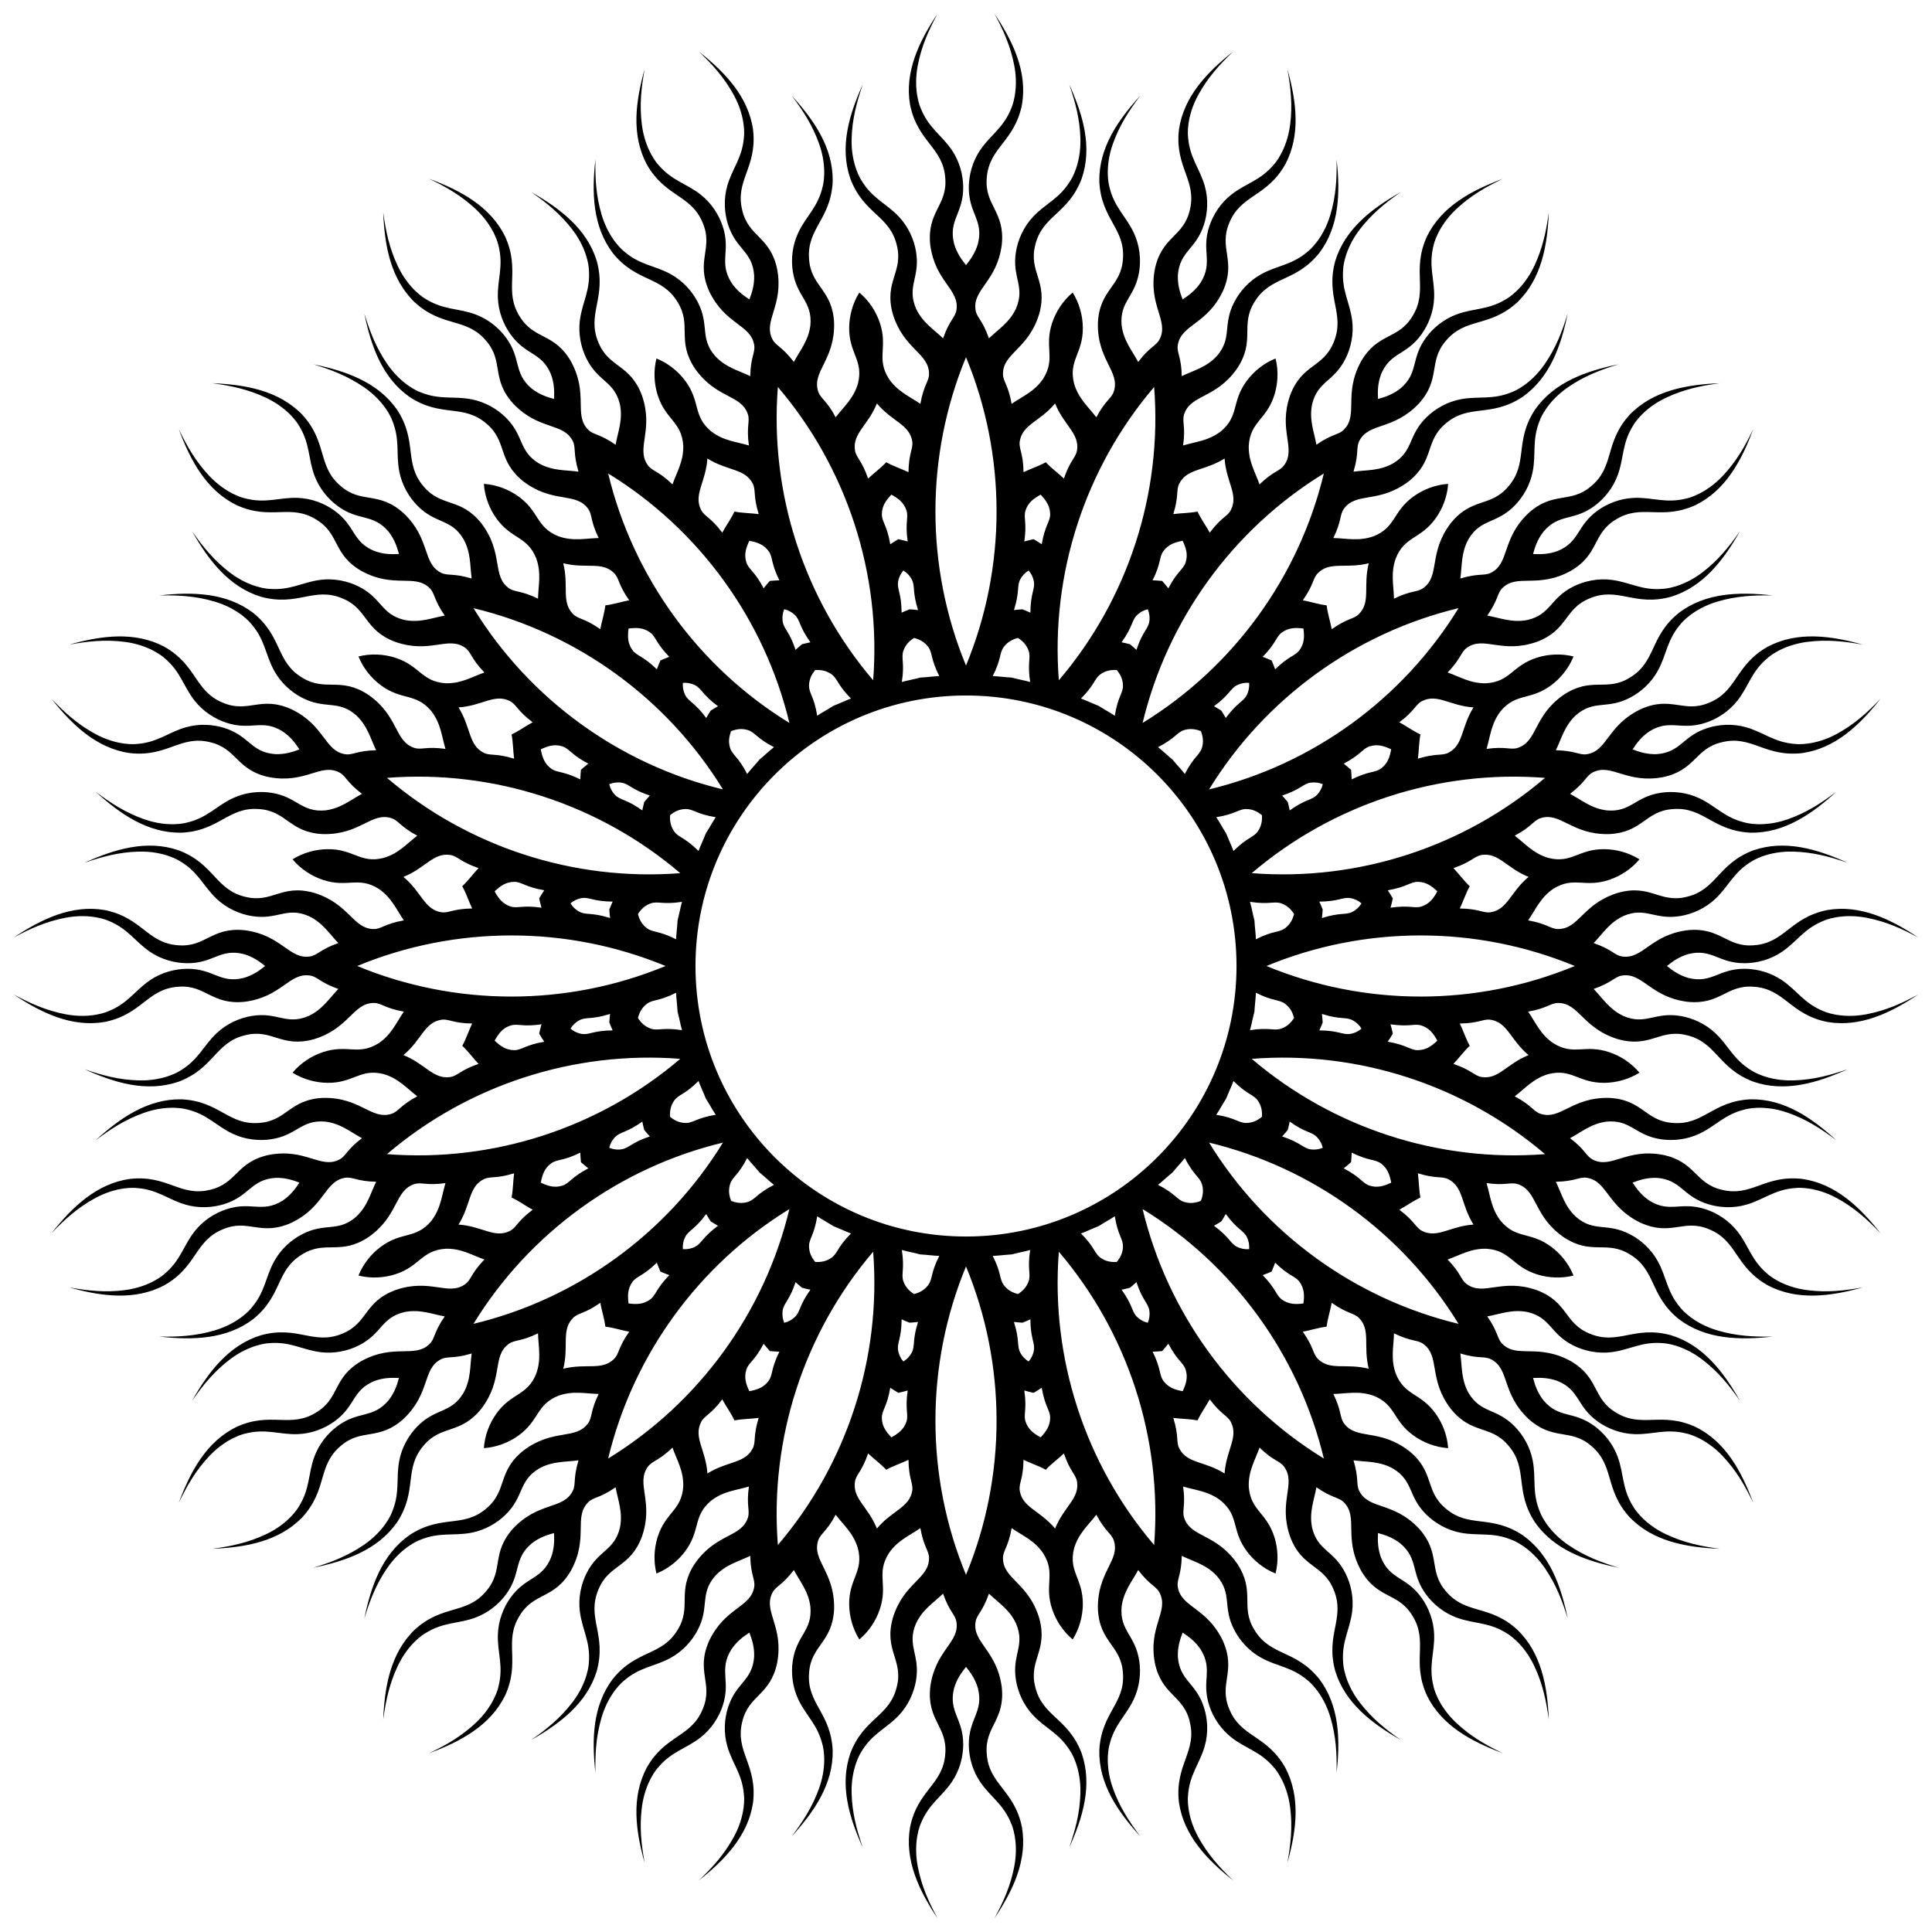 <?xml version="1.0" encoding="utf-8"?>

<!DOCTYPE svg PUBLIC "-//W3C//DTD SVG 1.1//EN" "http://www.w3.org/Graphics/SVG/1.1/DTD/svg11.dtd">
<svg version="1.1" id="Layer_1" xmlns="http://www.w3.org/2000/svg" xmlns:xlink="http://www.w3.org/1999/xlink" x="0px" y="0px"
	 viewBox="0 0 1623.1 1623.1" enable-background="new 0 0 1623.1 1623.1" xml:space="preserve">
<path d="M1417.328,841.584c28.116,3.022,32.963-14.525,56.139-12.61c25.945,1.817,30.234,23.207,61.599,29.576
	c27.717,4.766,53.274-7.58,76.483-23.045c-14.143,7.598-27.321,13.5-43.529,16.595c-21.55,4.119-35.916-2.507-35.733-2.454
	c-16.856-6.68-22.396-17.476-35.298-26.214c-9.747-6.612-21.149-9.487-31.2-9.536c-22.148-0.11-27.434,12.573-47.317,7.708
	c0.191,0.036-0.006-0.007,0.011-0.006c-7.503-2.127-13.005-5.925-18.093-10.047c5.088-4.122,10.59-7.92,18.093-10.047
	c-0.016,0.001,0.18-0.042-0.011-0.006c19.883-4.865,25.17,7.818,47.317,7.708c10.052-0.048,21.453-2.924,31.2-9.536
	c12.902-8.738,18.441-19.534,35.298-26.214c-0.183,0.053,14.183-6.573,35.733-2.454c16.208,3.095,29.386,8.997,43.529,16.595
	c-23.209-15.465-48.766-27.811-76.483-23.045c-31.365,6.368-35.654,27.758-61.599,29.575c-23.176,1.915-28.023-15.633-56.139-12.61
	c-31.027,4.106-37.243,24.805-54.791,21.994c-6.316-1.066-8.225-5.839-23.669-11.221c7.635-7.938,13.174-17.207,25.016-22.745
	c-0.016,0.003,0.171-0.07-0.012-0.004c18.845-7.992,26.098,3.679,47.941,0.018c9.914-1.66,20.707-6.327,29.267-14.417
	c11.333-10.695,15.069-22.24,30.635-31.537c-0.172,0.082,12.945-8.763,34.877-8.154c16.494,0.455,30.448,4.167,45.627,9.398
	c-25.389-11.542-52.596-19.628-79.189-10.478c-29.937,11.317-30.74,33.118-56.057,39.074c-22.569,5.608-30.168-10.935-57.435-3.442
	c-29.967,9.03-32.782,30.458-50.553,30.498c-6.405-0.039-9.056-4.444-25.162-7.279c6.263-9.06,10.243-19.098,21.044-26.463
	c-0.015,0.006,0.158-0.097-0.012-0.002c17.319-10.911,26.35-0.555,47.323-7.673c8.902-3.02,18.141-8.758,25.151-17.144
	c-9.258-5.809-19.818-8.412-29.218-8.533c-22.146-0.289-27.535,12.352-47.378,7.326c0.191,0.038-0.005-0.007,0.011-0.006
	c-12.548-3.667-19.435-11.984-28.191-18.665c14.442-7.673,15.602-12.681,21.681-14.698c16.914-5.454,26.213,14.056,57.504,13.384
	c28.248-1.299,30.363-19.381,53.56-21.022c25.919-2.159,33.419,18.327,65.388,19.839c28.119,0.484,51.496-15.613,72.076-34.436
	c-12.819,9.665-24.943,17.507-40.49,23.037c-20.67,7.357-35.879,2.998-35.689,3.022c-17.678-4.032-24.799-13.857-38.882-20.526
	c-10.641-5.048-22.348-6.152-32.289-4.667c-21.906,3.267-25.197,16.609-45.589,14.831c0.194,0.007-0.006-0.006,0.01-0.008
	c-12.974-1.607-21.105-8.711-30.82-13.901c13.024-9.891,13.366-15.02,19.043-17.985c15.82-8.096,28.128,9.669,58.906,3.986
	c27.674-5.814,26.861-24,49.495-29.341c25.237-6.289,35.926,12.729,67.724,9.093c27.833-4.033,48.325-23.672,65.618-45.552
	c-11.103,11.596-21.812,21.282-36.27,29.234c-19.223,10.577-34.933,8.714-34.742,8.708c-18.095-1.144-26.7-9.7-41.671-14.024
	c-11.313-3.276-23.045-2.488-32.62,0.573c-21.098,6.739-22.206,20.435-42.62,21.952c0.193-0.025-0.007-0.005,0.008-0.009
	c-7.793,0.296-14.199-1.617-20.312-3.964c3.566-5.492,7.624-10.805,14.103-15.146c-0.015,0.006,0.158-0.096-0.012-0.002
	c17.406-10.772,26.354-0.343,47.383-7.292c9.545-3.152,19.5-9.41,26.727-18.71c9.57-12.297,11.502-24.277,25.469-35.839
	c-0.158,0.107,11.457-10.634,33.226-13.376c16.371-2.065,30.728-0.524,46.526,2.332c-26.852-7.536-54.973-11.38-79.861,1.717
	c-27.862,15.749-25.331,37.417-49.445,47.163c-21.45,8.983-31.482-6.208-57.288,5.355c-28.24,13.493-27.755,35.1-45.313,37.849
	c-6.336,0.938-9.627-3.011-25.978-3.357c4.809-9.909,7.212-20.436,16.763-29.362c-0.014,0.008,0.141-0.12-0.012,0
	c15.453-13.424,25.958-4.566,45.6-14.798c8.916-4.642,17.738-12.416,23.379-22.755c7.474-13.673,7.459-25.808,19.391-39.46
	c-0.139,0.131,9.603-12.335,30.65-18.533c15.828-4.664,30.246-5.446,46.298-5.162c-27.713-3.131-56.087-2.414-78.551,14.506
	c-24.975,20.014-19.001,40.996-41.239,54.484c-19.731,12.307-32.071-1.078-55.688,14.475c-25.71,17.848-21.765,39.098-38.655,44.628
	c-6.104,1.942-9.986-1.428-26.18,0.853c3.157-10.552,3.84-21.328,11.836-31.671c-0.013,0.01,0.12-0.141-0.012,0.002
	c13.1-15.729,24.889-8.67,42.636-21.921c7.534-5.623,14.547-13.936,18.622-24.077c-10.6-2.664-21.447-1.876-30.424,0.914
	c-21.151,6.569-22.37,20.256-42.795,21.608c0.193-0.023-0.007-0.005,0.009-0.009c-13.067,0.39-22.187-5.391-32.579-9.04
	c11.364-11.761,10.92-16.882,16.078-20.678c14.401-10.413,29.274,5.268,58.825-5.041c26.464-9.965,22.888-27.815,44.443-36.544
	c23.983-10.063,37.447,7.103,68.318-1.338c26.893-8.229,44.151-30.762,57.907-55.023c-9.205,13.153-18.313,24.358-31.389,34.422
	c-17.385,13.384-33.196,13.938-33.009,13.903c-18.059,1.628-27.867-5.516-43.322-7.507c-11.681-1.513-23.155,1.055-32.151,5.539
	c-19.824,9.877-18.831,23.582-38.775,28.193c0.187-0.054-0.008-0.003,0.007-0.01c-12.835,2.481-22.764-1.763-33.607-3.697
	c9.33-13.431,8.07-18.415,12.553-22.99c12.544-12.589,29.74,0.504,57.255-14.412c24.523-14.081,18.13-31.126,38.005-43.2
	c22.058-13.78,38.101,1.004,67.219-12.28c25.225-12.436,38.645-37.446,48.331-63.599c-6.976,14.46-14.168,26.98-25.461,39.011
	c-15.013,16-30.531,19.083-30.351,19.018c-17.563,4.504-28.391-0.974-43.965-0.46c-11.772,0.38-22.686,4.755-30.847,10.625
	c-17.983,12.929-14.805,26.297-33.75,34.048c0.176-0.083-0.008-0.002,0.005-0.011c-7.321,2.689-14.004,2.85-20.543,2.507
	c1.694-6.325,3.912-12.632,8.732-18.763c-0.013,0.01,0.121-0.14-0.012,0.002c13.226-15.623,24.958-8.47,42.811-21.577
	c8.104-5.947,15.637-14.975,19.637-26.054c5.302-14.653,3.437-26.643,13.148-41.955c-0.117,0.151,7.61-13.654,27.466-22.989
	c14.932-7.022,29.062-9.994,44.969-12.16c-27.866,1.13-55.799,6.165-75.422,26.312c-21.632,23.588-12.529,43.414-32.451,60.134
	c-17.624,15.172-31.86,3.824-52.83,22.796c-22.688,21.559-15.55,41.959-31.399,49.999c-5.736,2.85-10.086,0.111-25.744,4.835
	c1.511-10.91,0.544-21.664,6.87-33.105c-0.011,0.012,0.097-0.158-0.012,0.003c10.549-17.543,23.276-12.363,38.795-28.165
	c7.045-7.17,13.033-17.29,15.203-28.866c2.882-15.313-0.881-26.85,6.248-43.521c-0.091,0.167,5.322-14.698,23.423-27.097
	c13.612-9.327,27.083-14.526,42.437-19.216c-27.324,5.586-54.088,15.036-70.224,38.07c-17.568,26.752-5.403,44.861-22.384,64.561
	c-14.962,17.802-30.834,8.885-48.489,30.975c-18.936,24.919-8.618,43.91-22.972,54.388c-5.205,3.733-9.938,1.728-24.635,8.902
	c-0.258-11.011-2.939-21.471,1.47-33.778c-0.009,0.014,0.071-0.171-0.011,0.005c7.598-19.007,20.992-15.937,33.775-34.023
	c5.427-7.675,9.528-17.749,10.271-28.653c-10.904,0.742-20.977,4.843-28.653,10.271c-18.086,12.783-15.016,26.177-34.023,33.775
	c0.177-0.082-0.008-0.002,0.005-0.011c-12.307,4.409-22.767,1.729-33.778,1.47c7.174-14.697,5.169-19.43,8.901-24.635
	c10.478-14.354,29.469-4.036,54.388-22.972c22.09-17.655,13.173-33.527,30.975-48.489c19.7-16.982,37.809-4.817,64.561-22.384
	c23.034-16.136,32.484-42.9,38.07-70.224c-4.69,15.354-9.889,28.825-19.216,42.437c-12.399,18.101-27.264,23.514-27.097,23.423
	c-16.671,7.129-28.208,3.365-43.521,6.248c-11.576,2.17-21.696,8.159-28.866,15.203c-15.801,15.519-10.622,28.247-28.165,38.795
	c0.161-0.109-0.009-0.001,0.003-0.012c-11.441,6.326-22.195,5.358-33.105,6.87c4.723-15.657,1.985-20.008,4.835-25.744
	c8.04-15.849,28.44-8.711,49.999-31.399c18.971-20.97,7.624-35.206,22.796-52.83c16.72-19.922,36.547-10.819,60.134-32.451
	c20.147-19.622,25.182-47.555,26.312-75.422c-2.166,15.908-5.137,30.038-12.16,44.97c-9.334,19.856-23.139,27.583-22.989,27.466
	c-15.312,9.711-27.302,7.846-41.955,13.148c-11.078,3.999-20.106,11.533-26.054,19.637c-13.107,17.853-5.954,29.585-21.577,42.811
	c0.141-0.133-0.009,0,0.001-0.012c-6.131,4.82-12.438,7.038-18.763,8.732c-0.344-6.539-0.183-13.223,2.507-20.543
	c-0.009,0.014,0.072-0.17-0.011,0.005c7.751-18.946,21.119-15.768,34.048-33.75c5.869-8.16,10.245-19.075,10.625-30.847
	c0.514-15.574-4.964-26.401-0.46-43.965c-0.065,0.179,3.018-15.338,19.018-30.351c12.031-11.293,24.551-18.485,39.011-25.461
	c-26.153,9.686-51.163,23.106-63.599,48.331c-13.284,29.118,1.5,45.161-12.28,67.219c-12.073,19.875-29.119,13.482-43.2,38.005
	c-14.916,27.515-1.823,44.711-14.412,57.255c-4.575,4.483-9.558,3.223-22.99,12.553c-1.934-10.843-6.178-20.772-3.697-33.608
	c-0.007,0.015,0.044-0.18-0.01,0.007c4.611-19.944,18.317-18.951,28.193-38.775c4.484-8.996,7.052-20.471,5.539-32.151
	c-1.991-15.455-9.135-25.263-7.507-43.322c-0.035,0.188,0.519-15.623,13.903-33.009c10.063-13.076,21.268-22.184,34.422-31.389
	c-24.261,13.756-46.794,31.014-55.023,57.907c-8.441,30.872,8.725,44.335-1.338,68.318c-8.729,21.555-26.579,17.979-36.544,44.443
	c-10.309,29.551,5.373,44.424-5.041,58.825c-3.797,5.159-8.918,4.714-20.678,16.078c-3.648-10.393-9.43-19.512-9.04-32.579
	c-0.004,0.016,0.014-0.184-0.009,0.009c1.352-20.425,15.039-21.644,21.608-42.795c2.79-8.977,3.577-19.825,0.914-30.424
	c-10.141,4.075-18.454,11.089-24.077,18.622c-13.251,17.747-6.192,29.536-21.921,42.636c0.142-0.132-0.009,0,0.002-0.012
	c-10.342,7.996-21.119,8.679-31.671,11.836c2.281-16.194-1.089-20.076,0.853-26.18c5.53-16.889,26.779-12.945,44.628-38.655
	c15.553-23.617,2.168-35.956,14.475-55.687c13.488-22.238,34.47-16.264,54.484-41.239c16.92-22.464,17.637-50.838,14.506-78.551
	c0.284,16.052-0.498,30.47-5.162,46.298c-6.198,21.047-18.664,30.789-18.533,30.65c-13.653,11.932-25.787,11.917-39.46,19.391
	c-10.339,5.642-18.113,14.464-22.755,23.379c-10.232,19.642-1.374,30.147-14.798,45.6c0.119-0.153-0.008,0.002,0-0.012
	c-8.926,9.552-19.453,11.955-29.362,16.763c-0.346-16.351-4.295-19.642-3.357-25.978c2.749-17.558,24.356-17.073,37.849-45.313
	c11.563-25.806-3.628-35.838,5.355-57.288c9.746-24.114,31.414-21.583,47.163-49.445c13.097-24.888,9.254-53.009,1.717-79.861
	c2.856,15.799,4.396,30.155,2.332,46.526c-2.742,21.769-13.483,33.384-13.376,33.226c-11.562,13.967-23.541,15.899-35.839,25.469
	c-9.3,7.227-15.558,17.182-18.711,26.727c-6.949,21.029,3.48,29.977-7.292,47.383c0.093-0.171-0.008,0.003-0.002-0.012
	c-4.342,6.479-9.654,10.537-15.146,14.103c-2.348-6.113-4.26-12.519-3.964-20.312c-0.004,0.016,0.016-0.184-0.009,0.008
	c1.517-20.414,15.213-21.522,21.952-42.62c3.06-9.575,3.849-21.307,0.573-32.62c-4.324-14.971-12.88-23.575-14.024-41.671
	c-0.006,0.191-1.869-15.52,8.708-34.742c7.952-14.458,17.637-25.167,29.234-36.27c-21.88,17.294-41.519,37.786-45.552,65.618
	c-3.636,31.798,15.382,42.487,9.093,67.724c-5.341,22.633-23.527,21.821-29.341,49.495c-5.683,30.778,12.083,43.086,3.986,58.906
	c-2.966,5.677-8.095,6.019-17.985,19.043c-5.19-9.715-12.294-17.846-13.901-30.82c-0.002,0.016-0.014-0.184-0.008,0.01
	c-1.777-20.393,11.564-23.684,14.831-45.589c1.485-9.942,0.381-21.648-4.667-32.289c-6.669-14.083-16.494-21.204-20.526-38.882
	c0.024,0.189-4.334-15.019,3.022-35.689c5.53-15.546,13.372-27.671,23.037-40.49c-18.823,20.58-34.92,43.956-34.436,72.076
	c1.512,31.969,21.998,39.469,19.839,65.388c-1.641,23.197-19.722,25.312-21.022,53.56c-0.672,31.291,18.838,40.589,13.384,57.504
	c-2.017,6.079-7.025,7.239-14.698,21.682c-6.681-8.756-14.998-15.643-18.665-28.191c0.001,0.016-0.044-0.18-0.006,0.011
	c-5.026-19.843,7.615-25.232,7.326-47.378c-0.121-9.4-2.724-19.96-8.533-29.218c-8.385,7.01-14.124,16.249-17.144,25.151
	c-7.118,20.973,3.239,30.004-7.673,47.323c0.095-0.17-0.008,0.003-0.002-0.012c-7.365,10.801-17.403,14.78-26.463,21.044
	c-2.835-16.107-7.239-18.757-7.279-25.162c0.04-17.772,21.469-20.586,30.498-50.553c7.494-27.267-9.049-34.866-3.442-57.435
	c5.956-25.318,27.757-26.12,39.074-56.057c9.15-26.593,1.064-53.8-10.478-79.189c5.231,15.178,8.942,29.133,9.398,45.627
	c0.609,21.932-8.236,35.049-8.154,34.877c-9.297,15.567-20.842,19.303-31.537,30.635c-8.09,8.56-12.757,19.353-14.417,29.267
	c-3.662,21.843,8.01,29.096,0.018,47.941c0.066-0.183-0.007,0.004-0.004-0.012c-5.537,11.843-14.807,17.381-22.745,25.016
	c-5.382-15.443-10.154-17.353-11.22-23.669c-2.811-17.548,17.888-23.764,21.994-54.791c3.022-28.116-14.525-32.963-12.61-56.139
	c1.817-25.945,23.208-30.234,29.575-61.599c4.766-27.717-7.58-53.274-23.045-76.483c7.598,14.143,13.5,27.321,16.595,43.529
	c4.119,21.55-2.507,35.916-2.454,35.733c-6.68,16.856-17.476,22.396-26.214,35.298c-6.612,9.747-9.487,21.149-9.536,31.2
	c-0.11,22.148,12.573,27.434,7.708,47.317c0.036-0.191-0.007,0.005-0.006-0.011c-2.127,7.503-5.925,13.005-10.047,18.093
	c-4.122-5.088-7.92-10.59-10.047-18.093c0.001,0.016-0.042-0.18-0.006,0.011c-4.865-19.883,7.818-25.17,7.708-47.317
	c-0.048-10.052-2.924-21.453-9.536-31.2c-8.738-12.902-19.534-18.441-26.214-35.298c0.053,0.183-6.573-14.183-2.454-35.733
	c3.095-16.208,8.997-29.386,16.595-43.529c-15.465,23.209-27.811,48.766-23.045,76.483c6.368,31.365,27.758,35.654,29.576,61.599
	c1.915,23.176-15.633,28.023-12.61,56.139c4.106,31.027,24.805,37.243,21.994,54.791c-1.066,6.316-5.839,8.225-11.221,23.669
	c-7.938-7.636-17.207-13.174-22.745-25.016c0.003,0.016-0.07-0.171-0.004,0.012c-7.992-18.845,3.679-26.098,0.018-47.941
	c-1.66-9.914-6.327-20.706-14.417-29.267c-10.695-11.333-22.24-15.069-31.537-30.635c0.082,0.172-8.763-12.945-8.154-34.877
	c0.455-16.494,4.167-30.448,9.397-45.627c-11.542,25.389-19.628,52.596-10.478,79.189c11.317,29.937,33.118,30.74,39.074,56.057
	c5.608,22.569-10.935,30.168-3.442,57.435c9.03,29.967,30.458,32.782,30.498,50.553c-0.039,6.405-4.444,9.056-7.279,25.162
	c-9.06-6.263-19.098-10.243-26.463-21.044c0.006,0.015-0.097-0.158-0.002,0.012c-10.911-17.319-0.555-26.35-7.673-47.323
	c-3.019-8.902-8.758-18.141-17.144-25.151c-5.809,9.258-8.412,19.818-8.533,29.218c-0.289,22.146,12.352,27.535,7.326,47.378
	c0.038-0.191-0.007,0.005-0.006-0.011c-3.667,12.548-11.984,19.435-18.665,28.191c-7.673-14.442-12.681-15.602-14.698-21.682
	c-5.454-16.914,14.056-26.213,13.384-57.504c-1.299-28.248-19.381-30.363-21.021-53.56c-2.159-25.919,18.327-33.419,19.839-65.388
	c0.484-28.119-15.613-51.496-34.436-72.076c9.665,12.819,17.507,24.944,23.037,40.49c7.357,20.67,2.998,35.879,3.022,35.689
	c-4.032,17.678-13.857,24.798-20.526,38.882c-5.048,10.641-6.152,22.348-4.667,32.289c3.268,21.905,16.609,25.197,14.831,45.589
	c0.007-0.194-0.006,0.006-0.008-0.01c-1.607,12.974-8.711,21.106-13.901,30.82c-9.891-13.024-15.02-13.366-17.985-19.043
	c-8.096-15.82,9.669-28.128,3.986-58.906c-5.814-27.674-24-26.861-29.341-49.495c-6.289-25.237,12.729-35.926,9.093-67.724
	c-4.033-27.833-23.672-48.325-45.552-65.618c11.596,11.103,21.282,21.812,29.234,36.27c10.577,19.223,8.714,34.933,8.708,34.742
	c-1.144,18.096-9.7,26.7-14.024,41.671c-3.276,11.313-2.488,23.045,0.573,32.62c6.739,21.098,20.435,22.206,21.952,42.62
	c-0.025-0.193-0.005,0.007-0.009-0.008c0.296,7.793-1.616,14.199-3.964,20.312c-5.492-3.566-10.805-7.624-15.146-14.103
	c0.006,0.015-0.096-0.158-0.002,0.012c-10.772-17.407-0.343-26.354-7.292-47.383c-3.152-9.545-9.41-19.5-18.71-26.727
	c-12.297-9.57-24.277-11.502-35.839-25.469c0.107,0.158-10.634-11.457-13.376-33.226c-2.065-16.371-0.524-30.728,2.332-46.526
	c-7.536,26.852-11.38,54.974,1.717,79.861c15.749,27.862,37.417,25.331,47.163,49.445c8.983,21.45-6.208,31.482,5.355,57.288
	c13.493,28.24,35.1,27.755,37.849,45.313c0.938,6.336-3.011,9.627-3.357,25.978c-9.909-4.809-20.436-7.212-29.362-16.763
	c0.008,0.014-0.12-0.141,0,0.012c-13.424-15.453-4.566-25.958-14.798-45.6c-4.642-8.916-12.416-17.738-22.755-23.379
	c-13.673-7.473-25.808-7.459-39.46-19.391c0.131,0.139-12.335-9.603-18.533-30.65c-4.664-15.828-5.446-30.246-5.162-46.298
	c-3.131,27.713-2.414,56.087,14.506,78.551c20.014,24.975,40.996,19.001,54.484,41.239c12.307,19.731-1.078,32.07,14.475,55.687
	c17.848,25.71,39.098,21.765,44.628,38.655c1.942,6.104-1.428,9.986,0.853,26.18c-10.552-3.157-21.328-3.84-31.671-11.836
	c0.01,0.013-0.141-0.12,0.002,0.012c-15.729-13.1-8.67-24.889-21.921-42.636c-5.623-7.534-13.936-14.547-24.077-18.622
	c-2.664,10.6-1.876,21.447,0.914,30.424c6.569,21.151,20.256,22.37,21.608,42.795c-0.023-0.193-0.005,0.007-0.009-0.009
	c0.39,13.067-5.391,22.187-9.04,32.579c-11.761-11.364-16.882-10.92-20.678-16.078c-10.413-14.401,5.268-29.274-5.041-58.825
	c-9.965-26.464-27.815-22.888-36.544-44.443c-10.063-23.983,7.103-37.447-1.338-68.318c-8.229-26.893-30.762-44.151-55.023-57.907
	c13.153,9.205,24.358,18.313,34.422,31.389c13.384,17.385,13.938,33.196,13.903,33.009c1.628,18.058-5.516,27.867-7.507,43.322
	c-1.513,11.68,1.055,23.155,5.539,32.151c9.877,19.824,23.582,18.831,28.193,38.775c-0.054-0.187-0.003,0.008-0.01-0.007
	c2.481,12.836-1.763,22.764-3.697,33.608c-13.431-9.331-18.415-8.07-22.99-12.553c-12.589-12.544,0.504-29.74-14.412-57.255
	c-14.081-24.523-31.126-18.13-43.2-38.005c-13.78-22.058,1.004-38.101-12.28-67.219c-12.436-25.224-37.446-38.644-63.599-48.331
	c14.46,6.976,26.98,14.168,39.011,25.461c16,15.013,19.083,30.53,19.018,30.351c4.504,17.563-0.974,28.391-0.46,43.965
	c0.38,11.772,4.755,22.686,10.625,30.847c12.929,17.983,26.297,14.805,34.048,33.75c-0.083-0.176-0.002,0.008-0.011-0.005
	c2.689,7.32,2.85,14.004,2.507,20.543c-6.325-1.694-12.632-3.912-18.763-8.732c0.01,0.013-0.14-0.121,0.002,0.012
	c-15.623-13.226-8.47-24.958-21.577-42.811c-5.947-8.104-14.975-15.637-26.054-19.637c-14.653-5.302-26.643-3.437-41.955-13.148
	c0.151,0.117-13.654-7.61-22.989-27.466c-7.022-14.932-9.994-29.062-12.16-44.97c1.13,27.867,6.165,55.799,26.312,75.422
	c23.588,21.632,43.414,12.529,60.134,32.451c15.172,17.624,3.824,31.86,22.796,52.83c21.559,22.688,41.959,15.55,49.999,31.399
	c2.85,5.736,0.111,10.086,4.835,25.744c-10.91-1.511-21.664-0.544-33.105-6.87c0.012,0.011-0.158-0.097,0.003,0.012
	c-17.543-10.549-12.363-23.276-28.165-38.795c-7.17-7.045-17.29-13.033-28.866-15.203c-15.313-2.882-26.85,0.881-43.521-6.248
	c0.167,0.092-14.698-5.321-27.097-23.423c-9.327-13.612-14.526-27.082-19.216-42.437c5.586,27.324,15.036,54.088,38.07,70.224
	c26.752,17.568,44.861,5.403,64.561,22.384c17.802,14.962,8.886,30.834,30.975,48.489c24.919,18.936,43.91,8.618,54.388,22.972
	c3.733,5.205,1.728,9.938,8.902,24.635c-11.011,0.258-21.471,2.939-33.778-1.47c0.014,0.009-0.171-0.07,0.005,0.011
	c-19.008-7.598-15.937-20.992-34.023-33.775c-7.675-5.427-17.749-9.529-28.653-10.271c0.742,10.904,4.843,20.977,10.271,28.653
	c12.783,18.086,26.177,15.016,33.775,34.023c-0.082-0.176-0.002,0.008-0.011-0.005c4.409,12.307,1.729,22.767,1.47,33.778
	c-14.697-7.174-19.43-5.169-24.635-8.902c-14.354-10.478-4.036-29.469-22.972-54.388c-17.655-22.09-33.527-13.173-48.489-30.975
	c-16.982-19.7-4.816-37.809-22.384-64.561c-16.136-23.034-42.9-32.484-70.224-38.07c15.354,4.69,28.825,9.889,42.437,19.216
	c18.101,12.399,23.514,27.264,23.423,27.097c7.129,16.672,3.365,28.208,6.248,43.521c2.17,11.576,8.159,21.696,15.203,28.866
	c15.519,15.801,28.247,10.622,38.795,28.165c-0.109-0.161-0.001,0.008-0.012-0.003c6.326,11.441,5.358,22.195,6.87,33.105
	c-15.657-4.723-20.008-1.985-25.744-4.835c-15.849-8.04-8.711-28.44-31.399-49.999c-20.97-18.971-35.206-7.624-52.83-22.796
	c-19.922-16.72-10.819-36.547-32.451-60.134c-19.622-20.147-47.555-25.182-75.422-26.312c15.908,2.166,30.038,5.137,44.97,12.16
	c19.856,9.334,27.583,23.139,27.466,22.989c9.711,15.312,7.846,27.302,13.148,41.955c3.999,11.078,11.533,20.106,19.637,26.054
	c17.853,13.107,29.585,5.954,42.811,21.577c-0.133-0.141,0.001,0.009-0.012-0.002c4.82,6.131,7.038,12.438,8.732,18.763
	c-6.539,0.344-13.223,0.183-20.543-2.507c0.014,0.009-0.17-0.072,0.005,0.011c-18.946-7.751-15.768-21.119-33.75-34.048
	c-8.16-5.869-19.075-10.245-30.847-10.625c-15.574-0.514-26.401,4.964-43.965,0.46c0.179,0.065-15.338-3.018-30.351-19.018
	c-11.293-12.031-18.485-24.551-25.461-39.011c9.686,26.153,23.106,51.163,48.331,63.599c29.118,13.284,45.161-1.5,67.219,12.28
	c19.875,12.073,13.482,29.119,38.005,43.2c27.515,14.916,44.711,1.823,57.255,14.412c4.483,4.575,3.223,9.558,12.553,22.99
	c-10.843,1.934-20.772,6.178-33.608,3.697c0.015,0.007-0.18-0.044,0.007,0.01c-19.944-4.611-18.951-18.317-38.775-28.193
	c-8.996-4.484-20.471-7.052-32.151-5.539c-15.455,1.991-25.263,9.135-43.322,7.507c0.188,0.035-15.623-0.519-33.009-13.903
	c-13.076-10.063-22.184-21.268-31.389-34.422c13.756,24.261,31.014,46.794,57.907,55.023c30.872,8.441,44.335-8.725,68.318,1.338
	c21.555,8.729,17.979,26.579,44.443,36.544c29.551,10.309,44.424-5.373,58.825,5.041c5.159,3.797,4.714,8.918,16.078,20.678
	c-10.392,3.648-19.512,9.43-32.579,9.04c0.016,0.004-0.185-0.014,0.008,0.009c-20.425-1.352-21.644-15.039-42.795-21.608
	c-8.977-2.79-19.825-3.577-30.424-0.914c4.075,10.141,11.089,18.454,18.622,24.077c17.747,13.251,29.536,6.192,42.636,21.921
	c-0.132-0.143,0,0.009-0.012-0.002c7.996,10.342,8.679,21.119,11.836,31.671c-16.194-2.281-20.076,1.089-26.18-0.853
	c-16.889-5.53-12.945-26.779-38.655-44.628c-23.617-15.553-35.956-2.168-55.687-14.475c-22.238-13.488-16.264-34.47-41.239-54.484
	c-22.464-16.92-50.838-17.637-78.551-14.506c16.052-0.284,30.47,0.498,46.298,5.162c21.047,6.198,30.789,18.664,30.65,18.533
	c11.932,13.653,11.917,25.787,19.391,39.46c5.641,10.339,14.464,18.113,23.379,22.755c19.643,10.232,30.147,1.374,45.6,14.798
	c-0.153-0.12,0.002,0.008-0.012,0c9.552,8.926,11.955,19.453,16.763,29.362c-16.351,0.346-19.642,4.295-25.978,3.357
	c-17.558-2.749-17.073-24.356-45.313-37.849c-25.806-11.563-35.838,3.628-57.288-5.355c-24.114-9.746-21.583-31.414-49.445-47.163
	c-24.888-13.097-53.009-9.254-79.861-1.717c15.798-2.856,30.155-4.396,46.526-2.332c21.769,2.742,33.384,13.483,33.226,13.376
	c13.967,11.562,15.899,23.542,25.469,35.839c7.227,9.3,17.182,15.558,26.727,18.71c21.029,6.949,29.977-3.48,47.383,7.292
	c-0.17-0.093,0.003,0.008-0.012,0.002c6.479,4.342,10.537,9.654,14.103,15.146c-6.113,2.348-12.519,4.26-20.312,3.964
	c0.016,0.004-0.184-0.016,0.008,0.009c-20.414-1.517-21.522-15.213-42.62-21.952c-9.575-3.06-21.307-3.849-32.62-0.573
	c-14.971,4.324-23.575,12.88-41.671,14.024c0.191,0.006-15.52,1.869-34.742-8.708c-14.458-7.952-25.167-17.637-36.27-29.234
	c17.294,21.88,37.786,41.519,65.618,45.552c31.798,3.636,42.487-15.382,67.724-9.093c22.633,5.341,21.821,23.527,49.495,29.341
	c30.778,5.683,43.086-12.083,58.906-3.986c5.677,2.966,6.019,8.095,19.043,17.985c-9.715,5.19-17.846,12.294-30.82,13.901
	c0.016,0.002-0.184,0.014,0.01,0.008c-20.393,1.777-23.684-11.564-45.589-14.831c-9.942-1.485-21.648-0.381-32.289,4.667
	c-14.083,6.669-21.204,16.495-38.882,20.526c0.189-0.024-15.019,4.334-35.689-3.022c-15.546-5.53-27.671-13.372-40.49-23.037
	c20.58,18.823,43.956,34.92,72.076,34.436c31.969-1.512,39.469-21.998,65.388-19.839c23.197,1.641,25.312,19.722,53.56,21.022
	c31.291,0.672,40.589-18.837,57.504-13.384c6.079,2.017,7.239,7.024,21.682,14.698c-8.756,6.681-15.643,14.998-28.191,18.665
	c0.016-0.001-0.18,0.044,0.011,0.006c-19.843,5.026-25.232-7.615-47.378-7.326c-9.4,0.121-19.96,2.724-29.218,8.533
	c7.01,8.385,16.249,14.124,25.151,17.144c20.973,7.118,30.004-3.238,47.323,7.673c-0.17-0.095,0.003,0.008-0.012,0.002
	c10.801,7.365,14.78,17.403,21.044,26.463c-16.107,2.835-18.757,7.239-25.162,7.279c-17.772-0.04-20.586-21.469-50.553-30.498
	c-27.267-7.494-34.866,9.049-57.435,3.442c-25.318-5.956-26.12-27.757-56.057-39.074c-26.593-9.15-53.8-1.064-79.189,10.478
	c15.178-5.231,29.133-8.942,45.627-9.398c21.932-0.609,35.049,8.236,34.877,8.154c15.567,9.297,19.303,20.842,30.636,31.537
	c8.56,8.09,19.353,12.757,29.267,14.417c21.843,3.662,29.096-8.009,47.941-0.018c-0.183-0.066,0.004,0.007-0.012,0.004
	c11.843,5.537,17.381,14.807,25.016,22.745c-15.443,5.382-17.353,10.154-23.669,11.221c-17.548,2.811-23.764-17.888-54.791-21.994
	c-28.116-3.022-32.963,14.525-56.139,12.61c-25.945-1.817-30.234-23.207-61.599-29.575c-27.717-4.766-53.274,7.58-76.483,23.045
	c14.143-7.598,27.321-13.5,43.529-16.595c21.55-4.119,35.916,2.507,35.733,2.454c16.856,6.68,22.396,17.476,35.298,26.214
	c9.747,6.612,21.149,9.487,31.2,9.536c22.148,0.11,27.434-12.573,47.317-7.708c-0.191-0.036,0.005,0.007-0.011,0.006
	c7.503,2.127,13.005,5.925,18.093,10.047c-5.088,4.122-10.59,7.92-18.093,10.047c0.016-0.001-0.18,0.042,0.011,0.006
	c-19.883,4.865-25.17-7.818-47.317-7.708c-10.052,0.048-21.453,2.924-31.2,9.536c-12.902,8.738-18.441,19.534-35.298,26.214
	c0.183-0.053-14.183,6.573-35.733,2.454c-16.208-3.095-29.386-8.997-43.529-16.595c23.209,15.465,48.766,27.811,76.483,23.045
	c31.365-6.368,35.654-27.758,61.599-29.576c23.176-1.915,28.023,15.633,56.139,12.61c31.027-4.106,37.243-24.805,54.791-21.994
	c6.316,1.066,8.226,5.839,23.669,11.221c-7.636,7.938-13.174,17.207-25.016,22.745c0.016-0.003-0.171,0.07,0.012,0.004
	c-18.845,7.992-26.098-3.679-47.941-0.018c-9.914,1.66-20.706,6.327-29.267,14.417c-11.333,10.695-15.069,22.24-30.636,31.537
	c0.172-0.082-12.945,8.763-34.877,8.154c-16.494-0.455-30.448-4.167-45.627-9.398c25.389,11.542,52.596,19.628,79.189,10.478
	c29.937-11.317,30.74-33.118,56.057-39.074c22.569-5.608,30.168,10.935,57.435,3.442c29.967-9.03,32.782-30.458,50.553-30.498
	c6.405,0.039,9.056,4.444,25.162,7.279c-6.263,9.06-10.243,19.098-21.044,26.463c0.015-0.006-0.158,0.097,0.012,0.002
	c-17.319,10.911-26.35,0.555-47.323,7.673c-8.902,3.02-18.141,8.758-25.151,17.144c9.258,5.809,19.818,8.412,29.218,8.533
	c22.146,0.289,27.535-12.352,47.378-7.326c-0.191-0.038,0.005,0.007-0.011,0.006c12.548,3.667,19.435,11.984,28.191,18.665
	c-14.442,7.673-15.602,12.681-21.682,14.698c-16.914,5.454-26.213-14.056-57.504-13.384c-28.248,1.299-30.363,19.381-53.56,21.022
	c-25.919,2.159-33.419-18.327-65.388-19.839c-28.119-0.484-51.496,15.613-72.076,34.436c12.819-9.665,24.943-17.507,40.49-23.037
	c20.67-7.357,35.879-2.998,35.689-3.022c17.678,4.032,24.799,13.857,38.882,20.526c10.641,5.048,22.348,6.152,32.289,4.667
	c21.906-3.267,25.197-16.609,45.589-14.831c-0.194-0.007,0.006,0.006-0.01,0.008c12.974,1.607,21.106,8.711,30.82,13.901
	c-13.024,9.891-13.366,15.02-19.043,17.985c-15.82,8.096-28.128-9.669-58.906-3.986c-27.674,5.814-26.861,24-49.495,29.341
	c-25.237,6.289-35.926-12.729-67.724-9.093c-27.833,4.033-48.325,23.672-65.618,45.552c11.103-11.596,21.812-21.282,36.27-29.234
	c19.223-10.577,34.933-8.714,34.742-8.708c18.096,1.144,26.7,9.7,41.671,14.024c11.313,3.276,23.045,2.488,32.62-0.573
	c21.098-6.739,22.206-20.435,42.62-21.952c-0.193,0.025,0.007,0.005-0.008,0.009c7.793-0.295,14.199,1.617,20.312,3.964
	c-3.566,5.492-7.624,10.805-14.103,15.146c0.015-0.006-0.158,0.096,0.012,0.002c-17.407,10.772-26.354,0.343-47.383,7.292
	c-9.545,3.152-19.5,9.41-26.727,18.71c-9.57,12.297-11.502,24.277-25.469,35.839c0.158-0.107-11.457,10.634-33.226,13.376
	c-16.371,2.065-30.728,0.524-46.526-2.332c26.852,7.536,54.973,11.38,79.861-1.717c27.862-15.749,25.331-37.417,49.445-47.163
	c21.45-8.983,31.482,6.208,57.288-5.355c28.24-13.493,27.755-35.1,45.313-37.849c6.336-0.938,9.627,3.011,25.978,3.357
	c-4.809,9.909-7.212,20.436-16.763,29.362c0.014-0.008-0.141,0.12,0.012,0c-15.453,13.424-25.958,4.566-45.6,14.798
	c-8.916,4.642-17.738,12.416-23.379,22.755c-7.474,13.673-7.459,25.808-19.391,39.46c0.139-0.131-9.603,12.335-30.65,18.533
	c-15.828,4.664-30.246,5.446-46.298,5.162c27.713,3.132,56.087,2.414,78.551-14.506c24.975-20.014,19.001-40.996,41.239-54.484
	c19.731-12.307,32.07,1.078,55.687-14.475c25.71-17.848,21.765-39.098,38.655-44.628c6.104-1.942,9.986,1.428,26.18-0.853
	c-3.157,10.552-3.84,21.328-11.836,31.671c0.013-0.01-0.12,0.141,0.012-0.002c-13.1,15.729-24.889,8.67-42.636,21.921
	c-7.534,5.623-14.547,13.936-18.622,24.077c10.6,2.664,21.447,1.876,30.424-0.914c21.151-6.569,22.37-20.256,42.795-21.608
	c-0.193,0.023,0.007,0.005-0.008,0.009c13.067-0.39,22.187,5.391,32.579,9.04c-11.364,11.761-10.92,16.882-16.078,20.678
	c-14.401,10.413-29.274-5.268-58.825,5.041c-26.464,9.965-22.888,27.815-44.443,36.544c-23.983,10.063-37.447-7.103-68.318,1.338
	c-26.893,8.229-44.151,30.762-57.907,55.023c9.205-13.153,18.313-24.358,31.389-34.422c17.385-13.384,33.196-13.938,33.009-13.903
	c18.058-1.628,27.867,5.516,43.322,7.507c11.68,1.513,23.155-1.055,32.151-5.539c19.824-9.877,18.831-23.582,38.775-28.193
	c-0.187,0.054,0.008,0.004-0.007,0.01c12.836-2.481,22.764,1.763,33.608,3.697c-9.331,13.432-8.07,18.415-12.553,22.99
	c-12.544,12.589-29.74-0.504-57.255,14.412c-24.523,14.081-18.13,31.126-38.005,43.2c-22.058,13.78-38.101-1.004-67.219,12.28
	c-25.224,12.436-38.644,37.446-48.331,63.6c6.976-14.46,14.168-26.98,25.461-39.011c15.013-16,30.531-19.083,30.351-19.018
	c17.563-4.504,28.391,0.974,43.965,0.46c11.772-0.38,22.686-4.755,30.847-10.625c17.983-12.929,14.805-26.297,33.75-34.048
	c-0.176,0.083,0.008,0.002-0.005,0.011c7.321-2.689,14.004-2.85,20.543-2.507c-1.694,6.325-3.912,12.632-8.732,18.763
	c0.013-0.01-0.121,0.14,0.012-0.002c-13.226,15.623-24.958,8.47-42.811,21.577c-8.104,5.947-15.637,14.975-19.637,26.054
	c-5.302,14.653-3.437,26.643-13.148,41.955c0.117-0.151-7.61,13.654-27.466,22.989c-14.932,7.022-29.062,9.994-44.97,12.16
	c27.867-1.13,55.799-6.165,75.422-26.312c21.632-23.588,12.529-43.414,32.451-60.134c17.624-15.172,31.86-3.824,52.83-22.796
	c22.688-21.559,15.55-41.959,31.399-49.999c5.736-2.85,10.086-0.111,25.744-4.834c-1.511,10.91-0.544,21.664-6.87,33.105
	c0.011-0.012-0.097,0.157,0.012-0.004c-10.549,17.543-23.276,12.364-38.795,28.165c-7.045,7.17-13.033,17.29-15.203,28.866
	c-2.882,15.313,0.881,26.849-6.248,43.521c0.091-0.167-5.321,14.698-23.423,27.097c-13.612,9.327-27.082,14.526-42.437,19.216
	c27.324-5.586,54.088-15.036,70.224-38.069c17.568-26.752,5.403-44.861,22.384-64.561c14.962-17.802,30.834-8.885,48.489-30.975
	c18.936-24.919,8.618-43.91,22.972-54.388c5.205-3.733,9.938-1.728,24.635-8.902c0.258,11.011,2.939,21.471-1.47,33.778
	c0.009-0.014-0.07,0.171,0.011-0.005c-7.598,19.007-20.992,15.937-33.775,34.023c-5.427,7.676-9.529,17.749-10.271,28.653
	c10.904-0.742,20.977-4.843,28.653-10.271c18.086-12.783,15.016-26.177,34.023-33.775c-0.176,0.082,0.008,0.002-0.005,0.011
	c12.307-4.409,22.767-1.728,33.778-1.47c-7.174,14.697-5.169,19.43-8.902,24.635c-10.478,14.354-29.469,4.036-54.388,22.972
	c-22.09,17.655-13.173,33.527-30.975,48.489c-19.7,16.982-37.809,4.817-64.561,22.384c-23.034,16.136-32.484,42.9-38.07,70.224
	c4.69-15.354,9.889-28.825,19.216-42.437c12.399-18.101,27.264-23.514,27.097-23.423c16.671-7.129,28.208-3.365,43.521-6.248
	c11.576-2.17,21.696-8.158,28.866-15.203c15.801-15.519,10.622-28.247,28.165-38.796c-0.161,0.109,0.009,0.001-0.003,0.012
	c11.441-6.326,22.195-5.358,33.105-6.87c-4.723,15.657-1.985,20.008-4.835,25.744c-8.04,15.849-28.44,8.711-49.999,31.399
	c-18.971,20.97-7.624,35.206-22.796,52.83c-16.72,19.922-36.547,10.819-60.134,32.451c-20.147,19.622-25.182,47.555-26.312,75.422
	c2.166-15.908,5.137-30.038,12.16-44.97c9.334-19.856,23.139-27.583,22.989-27.466c15.312-9.711,27.302-7.846,41.955-13.148
	c11.078-3.999,20.106-11.533,26.054-19.637c13.107-17.853,5.954-29.585,21.577-42.811c-0.141,0.133,0.009,0-0.002,0.012
	c6.131-4.82,12.438-7.038,18.763-8.732c0.344,6.539,0.183,13.223-2.507,20.543c0.009-0.014-0.072,0.17,0.011-0.005
	c-7.751,18.946-21.119,15.768-34.048,33.75c-5.869,8.16-10.245,19.075-10.625,30.846c-0.514,15.574,4.964,26.401,0.46,43.965
	c0.065-0.179-3.018,15.338-19.018,30.351c-12.031,11.293-24.551,18.485-39.011,25.461c26.153-9.686,51.164-23.106,63.599-48.33
	c13.284-29.118-1.5-45.161,12.28-67.219c12.073-19.875,29.119-13.482,43.2-38.005c14.916-27.515,1.823-44.71,14.412-57.255
	c4.575-4.483,9.558-3.223,22.99-12.553c1.934,10.843,6.178,20.772,3.697,33.608c0.007-0.015-0.044,0.18,0.01-0.007
	c-4.611,19.944-18.317,18.951-28.193,38.775c-4.484,8.996-7.052,20.471-5.539,32.151c1.991,15.455,9.135,25.263,7.507,43.322
	c0.035-0.188-0.519,15.623-13.903,33.009c-10.063,13.076-21.268,22.184-34.422,31.389c24.261-13.756,46.794-31.014,55.023-57.907
	c8.441-30.872-8.725-44.335,1.338-68.318c8.729-21.554,26.579-17.979,36.544-44.443c10.309-29.551-5.373-44.424,5.041-58.825
	c3.797-5.159,8.918-4.714,20.678-16.078c3.648,10.392,9.43,19.512,9.04,32.579c0.004-0.016-0.014,0.185,0.009-0.008
	c-1.353,20.425-15.039,21.644-21.608,42.795c-2.79,8.977-3.577,19.825-0.914,30.424c10.141-4.075,18.454-11.089,24.077-18.622
	c13.251-17.747,6.192-29.536,21.921-42.636c-0.143,0.132,0.009,0-0.002,0.012c10.342-7.996,21.119-8.679,31.671-11.836
	c-2.281,16.194,1.089,20.076-0.853,26.18c-5.53,16.889-26.779,12.945-44.628,38.655c-15.553,23.617-2.168,35.956-14.475,55.687
	c-13.488,22.238-34.47,16.264-54.484,41.239c-16.92,22.464-17.637,50.838-14.506,78.551c-0.284-16.052,0.498-30.47,5.162-46.298
	c6.198-21.047,18.664-30.789,18.533-30.65c13.653-11.932,25.787-11.917,39.46-19.391c10.339-5.641,18.113-14.464,22.755-23.379
	c10.232-19.642,1.374-30.147,14.798-45.6c-0.12,0.153,0.008-0.002,0,0.012c8.926-9.552,19.453-11.955,29.362-16.764
	c0.346,16.351,4.295,19.642,3.357,25.978c-2.749,17.558-24.356,17.073-37.849,45.313c-11.563,25.806,3.628,35.839-5.355,57.288
	c-9.746,24.114-31.415,21.583-47.163,49.445c-13.097,24.887-9.254,53.009-1.717,79.861c-2.856-15.799-4.396-30.156-2.332-46.526
	c2.742-21.769,13.483-33.384,13.376-33.226c11.562-13.967,23.541-15.899,35.839-25.469c9.3-7.227,15.558-17.182,18.71-26.727
	c6.949-21.029-3.48-29.977,7.292-47.383c-0.093,0.171,0.008-0.003,0.002,0.012c4.342-6.479,9.654-10.537,15.146-14.103
	c2.348,6.113,4.26,12.519,3.964,20.312c0.005-0.016-0.016,0.184,0.009-0.009c-1.517,20.414-15.213,21.522-21.952,42.62
	c-3.06,9.575-3.849,21.307-0.573,32.62c4.323,14.971,12.88,23.575,14.024,41.671c0.006-0.191,1.869,15.52-8.708,34.742
	c-7.952,14.458-17.637,25.167-29.234,36.27c21.88-17.294,41.519-37.786,45.552-65.618c3.636-31.798-15.382-42.487-9.093-67.724
	c5.34-22.633,23.527-21.821,29.341-49.495c5.683-30.778-12.083-43.085-3.986-58.906c2.966-5.677,8.095-6.019,17.985-19.043
	c5.19,9.715,12.294,17.846,13.901,30.821c0.002-0.016,0.014,0.184,0.008-0.01c1.777,20.392-11.564,23.684-14.831,45.589
	c-1.485,9.942-0.381,21.648,4.667,32.289c6.669,14.083,16.495,21.204,20.526,38.882c-0.024-0.189,4.334,15.019-3.022,35.689
	c-5.53,15.546-13.372,27.671-23.037,40.49c18.823-20.58,34.92-43.956,34.436-72.076c-1.512-31.969-21.998-39.469-19.839-65.388
	c1.641-23.197,19.722-25.312,21.021-53.561c0.672-31.291-18.837-40.589-13.384-57.504c2.017-6.079,7.024-7.239,14.698-21.682
	c6.681,8.756,14.998,15.643,18.665,28.191c-0.001-0.016,0.044,0.18,0.006-0.011c5.025,19.843-7.615,25.232-7.326,47.378
	c0.121,9.4,2.724,19.96,8.533,29.218c8.385-7.01,14.124-16.249,17.144-25.151c7.118-20.973-3.238-30.004,7.673-47.323
	c-0.095,0.17,0.008-0.003,0.002,0.012c7.365-10.801,17.403-14.781,26.463-21.044c2.835,16.107,7.239,18.757,7.279,25.162
	c-0.04,17.771-21.469,20.586-30.498,50.553c-7.494,27.267,9.049,34.866,3.442,57.435c-5.956,25.318-27.757,26.12-39.074,56.057
	c-9.15,26.594-1.064,53.8,10.478,79.189c-5.231-15.178-8.942-29.133-9.397-45.627c-0.609-21.932,8.236-35.049,8.154-34.876
	c9.297-15.567,20.842-19.303,31.537-30.636c8.09-8.56,12.757-19.353,14.417-29.267c3.662-21.843-8.01-29.096-0.018-47.941
	c-0.066,0.183,0.007-0.004,0.004,0.012c5.537-11.843,14.807-17.381,22.745-25.016c5.382,15.443,10.154,17.353,11.221,23.669
	c2.811,17.548-17.888,23.764-21.994,54.791c-3.022,28.116,14.525,32.963,12.61,56.139c-1.817,25.945-23.207,30.234-29.576,61.599
	c-4.766,27.717,7.58,53.274,23.045,76.483c-7.598-14.143-13.5-27.321-16.595-43.529c-4.119-21.55,2.507-35.916,2.454-35.733
	c6.68-16.856,17.476-22.396,26.214-35.298c6.612-9.747,9.487-21.149,9.536-31.2c0.11-22.147-12.573-27.434-7.708-47.317
	c-0.036,0.191,0.007-0.005,0.006,0.011c2.127-7.503,5.925-13.005,10.047-18.093c4.122,5.088,7.92,10.59,10.047,18.093
	c-0.001-0.016,0.042,0.18,0.006-0.011c4.865,19.883-7.818,25.17-7.708,47.317c0.048,10.052,2.924,21.453,9.536,31.2
	c8.738,12.902,19.534,18.441,26.214,35.298c-0.053-0.183,6.573,14.183,2.454,35.733c-3.095,16.208-8.997,29.386-16.595,43.529
	c15.465-23.209,27.811-48.766,23.045-76.483c-6.368-31.365-27.758-35.654-29.575-61.599c-1.915-23.176,15.633-28.023,12.61-56.139
	c-4.106-31.027-24.805-37.243-21.994-54.791c1.066-6.316,5.839-8.226,11.22-23.669c7.938,7.636,17.208,13.174,22.745,25.016
	c-0.003-0.016,0.071,0.171,0.004-0.012c7.992,18.845-3.679,26.098-0.018,47.941c1.66,9.914,6.327,20.706,14.417,29.267
	c10.694,11.333,22.24,15.069,31.537,30.636c-0.082-0.173,8.763,12.944,8.154,34.876c-0.455,16.494-4.167,30.448-9.398,45.627
	c11.542-25.389,19.628-52.596,10.478-79.189c-11.317-29.937-33.118-30.74-39.074-56.057c-5.608-22.569,10.935-30.168,3.442-57.435
	c-9.03-29.967-30.458-32.782-30.498-50.553c0.039-6.405,4.444-9.056,7.279-25.162c9.06,6.263,19.098,10.243,26.463,21.044
	c-0.006-0.015,0.097,0.158,0.002-0.012c10.911,17.319,0.555,26.35,7.673,47.323c3.02,8.902,8.759,18.141,17.144,25.151
	c5.809-9.258,8.412-19.818,8.533-29.218c0.289-22.146-12.352-27.535-7.326-47.378c-0.038,0.191,0.007-0.005,0.006,0.011
	c3.667-12.548,11.984-19.435,18.665-28.191c7.673,14.442,12.681,15.602,14.698,21.682c5.453,16.914-14.056,26.213-13.384,57.504
	c1.299,28.248,19.381,30.364,21.022,53.561c2.159,25.919-18.327,33.419-19.839,65.388c-0.484,28.119,15.613,51.496,34.436,72.076
	c-9.665-12.819-17.507-24.944-23.037-40.49c-7.357-20.67-2.998-35.879-3.022-35.689c4.032-17.678,13.857-24.798,20.526-38.882
	c5.049-10.641,6.152-22.348,4.667-32.289c-3.267-21.906-16.609-25.197-14.831-45.589c-0.006,0.194,0.006-0.006,0.008,0.01
	c1.607-12.974,8.711-21.106,13.901-30.821c9.891,13.024,15.02,13.366,17.985,19.043c8.096,15.82-9.669,28.128-3.986,58.906
	c5.814,27.674,24,26.861,29.341,49.495c6.289,25.237-12.729,35.926-9.093,67.724c4.033,27.833,23.672,48.324,45.552,65.618
	c-11.596-11.103-21.282-21.812-29.234-36.27c-10.577-19.223-8.715-34.933-8.708-34.742c1.144-18.096,9.7-26.7,14.024-41.671
	c3.276-11.313,2.488-23.045-0.573-32.62c-6.739-21.098-20.435-22.206-21.952-42.62c0.025,0.193,0.005-0.007,0.009,0.009
	c-0.295-7.793,1.617-14.199,3.964-20.312c5.492,3.565,10.805,7.624,15.146,14.103c-0.006-0.015,0.096,0.158,0.002-0.012
	c10.772,17.407,0.343,26.354,7.292,47.383c3.152,9.545,9.41,19.5,18.711,26.727c12.297,9.57,24.277,11.502,35.839,25.469
	c-0.107-0.158,10.635,11.457,13.376,33.226c2.065,16.371,0.524,30.728-2.332,46.526c7.536-26.852,11.38-54.974-1.717-79.861
	c-15.749-27.862-37.417-25.331-47.163-49.445c-8.983-21.45,6.208-31.482-5.355-57.288c-13.493-28.24-35.1-27.755-37.849-45.313
	c-0.938-6.336,3.011-9.627,3.357-25.978c9.909,4.809,20.436,7.212,29.362,16.764c-0.008-0.014,0.12,0.141,0-0.012
	c13.424,15.453,4.566,25.958,14.798,45.6c4.642,8.916,12.416,17.738,22.755,23.379c13.673,7.473,25.808,7.459,39.46,19.391
	c-0.131-0.139,12.334,9.603,18.533,30.65c4.664,15.828,5.446,30.246,5.162,46.298c3.131-27.713,2.414-56.087-14.506-78.551
	c-20.014-24.975-40.996-19.001-54.484-41.239c-12.307-19.731,1.078-32.07-14.475-55.687c-17.848-25.71-39.098-21.765-44.628-38.655
	c-1.942-6.104,1.428-9.985-0.853-26.18c10.552,3.157,21.328,3.84,31.671,11.836c-0.01-0.013,0.141,0.12-0.002-0.012
	c15.729,13.1,8.67,24.889,21.921,42.636c5.623,7.533,13.936,14.547,24.077,18.622c2.664-10.6,1.876-21.447-0.914-30.424
	c-6.569-21.151-20.256-22.37-21.608-42.795c0.023,0.193,0.005-0.007,0.009,0.008c-0.39-13.067,5.391-22.187,9.04-32.579
	c11.761,11.364,16.882,10.92,20.678,16.078c10.414,14.401-5.268,29.274,5.041,58.825c9.965,26.464,27.815,22.888,36.544,44.443
	c10.063,23.983-7.103,37.447,1.338,68.318c8.229,26.893,30.762,44.151,55.023,57.907c-13.153-9.205-24.358-18.313-34.422-31.389
	c-13.384-17.385-13.938-33.196-13.903-33.009c-1.628-18.058,5.516-27.867,7.507-43.322c1.513-11.68-1.055-23.155-5.539-32.151
	c-9.877-19.824-23.582-18.831-28.193-38.775c0.054,0.187,0.003-0.008,0.01,0.007c-2.481-12.836,1.763-22.764,3.697-33.608
	c13.432,9.331,18.415,8.07,22.99,12.553c12.589,12.544-0.504,29.74,14.412,57.255c14.081,24.523,31.126,18.13,43.2,38.005
	c13.78,22.058-1.004,38.101,12.28,67.219c12.436,25.224,37.446,38.644,63.599,48.33c-14.46-6.976-26.98-14.168-39.011-25.461
	c-16-15.013-19.083-30.531-19.018-30.351c-4.504-17.563,0.974-28.391,0.46-43.965c-0.38-11.772-4.755-22.686-10.625-30.846
	c-12.929-17.983-26.297-14.804-34.048-33.75c0.083,0.176,0.002-0.008,0.011,0.005c-2.689-7.321-2.85-14.004-2.507-20.543
	c6.325,1.694,12.632,3.912,18.763,8.732c-0.01-0.013,0.14,0.121-0.001-0.012c15.623,13.226,8.47,24.958,21.577,42.811
	c5.947,8.104,14.975,15.637,26.054,19.637c14.653,5.302,26.643,3.438,41.955,13.148c-0.151-0.117,13.654,7.61,22.989,27.466
	c7.022,14.932,9.994,29.062,12.16,44.97c-1.13-27.867-6.165-55.8-26.312-75.422c-23.588-21.632-43.414-12.529-60.134-32.451
	c-15.172-17.624-3.824-31.86-22.796-52.83c-21.559-22.688-41.959-15.55-49.999-31.399c-2.85-5.736-0.111-10.086-4.835-25.744
	c10.91,1.511,21.664,0.543,33.105,6.87c-0.012-0.011,0.158,0.097-0.003-0.012c17.542,10.549,12.364,23.276,28.165,38.796
	c7.17,7.045,17.29,13.033,28.866,15.203c15.313,2.882,26.85-0.881,43.521,6.248c-0.167-0.092,14.698,5.321,27.097,23.423
	c9.327,13.612,14.526,27.083,19.216,42.437c-5.586-27.324-15.036-54.088-38.07-70.224c-26.752-17.568-44.861-5.403-64.561-22.384
	c-17.802-14.962-8.886-30.834-30.975-48.489c-24.919-18.936-43.91-8.618-54.388-22.972c-3.733-5.205-1.728-9.938-8.901-24.635
	c11.011-0.258,21.471-2.939,33.778,1.47c-0.014-0.009,0.171,0.071-0.005-0.011c19.008,7.598,15.937,20.992,34.023,33.775
	c7.676,5.427,17.749,9.529,28.653,10.271c-0.742-10.904-4.843-20.977-10.271-28.653c-12.783-18.086-26.177-15.016-33.775-34.023
	c0.082,0.176,0.002-0.008,0.011,0.005c-4.409-12.307-1.729-22.767-1.47-33.778c14.697,7.174,19.43,5.169,24.635,8.902
	c14.354,10.478,4.036,29.469,22.972,54.388c17.655,22.09,33.526,13.173,48.489,30.975c16.982,19.7,4.816,37.809,22.384,64.561
	c16.136,23.034,42.9,32.484,70.224,38.069c-15.354-4.69-28.825-9.889-42.437-19.216c-18.101-12.398-23.514-27.264-23.423-27.097
	c-7.129-16.672-3.365-28.208-6.248-43.521c-2.171-11.576-8.159-21.696-15.203-28.866c-15.519-15.801-28.247-10.622-38.795-28.165
	c0.109,0.161,0.001-0.008,0.012,0.004c-6.326-11.441-5.358-22.195-6.87-33.105c15.657,4.723,20.007,1.985,25.744,4.834
	c15.849,8.04,8.711,28.44,31.399,49.999c20.97,18.971,35.205,7.624,52.83,22.796c19.922,16.72,10.819,36.547,32.451,60.134
	c19.622,20.147,47.555,25.182,75.422,26.312c-15.908-2.166-30.038-5.137-44.969-12.16c-19.856-9.334-27.583-23.139-27.466-22.989
	c-9.711-15.312-7.847-27.302-13.148-41.955c-3.999-11.078-11.533-20.106-19.637-26.054c-17.853-13.107-29.585-5.954-42.811-21.577
	c0.133,0.141-0.001-0.009,0.012,0.002c-4.82-6.131-7.038-12.438-8.732-18.763c6.539-0.344,13.223-0.183,20.543,2.507
	c-0.013-0.009,0.171,0.072-0.005-0.011c18.946,7.751,15.767,21.119,33.75,34.048c8.16,5.869,19.075,10.244,30.847,10.625
	c15.574,0.514,26.401-4.964,43.965-0.46c-0.179-0.065,15.338,3.018,30.351,19.018c11.293,12.031,18.485,24.551,25.461,39.011
	c-9.686-26.153-23.106-51.164-48.331-63.6c-29.118-13.284-45.161,1.5-67.219-12.28c-19.875-12.073-13.482-29.119-38.005-43.2
	c-27.515-14.916-44.711-1.823-57.255-14.412c-4.483-4.575-3.223-9.558-12.553-22.99c10.843-1.934,20.772-6.178,33.607-3.697
	c-0.015-0.007,0.18,0.044-0.007-0.01c19.944,4.611,18.951,18.317,38.775,28.193c8.996,4.484,20.471,7.052,32.151,5.539
	c15.455-1.991,25.263-9.135,43.322-7.507c-0.188-0.035,15.623,0.519,33.009,13.903c13.076,10.063,22.184,21.268,31.389,34.422
	c-13.756-24.261-31.014-46.794-57.907-55.023c-30.872-8.441-44.335,8.725-68.318-1.338c-21.555-8.729-17.979-26.579-44.443-36.544
	c-29.551-10.309-44.424,5.373-58.825-5.041c-5.159-3.797-4.714-8.918-16.078-20.678c10.392-3.648,19.512-9.43,32.579-9.04
	c-0.016-0.004,0.184,0.014-0.009-0.009c20.425,1.352,21.644,15.039,42.795,21.608c8.977,2.79,19.825,3.578,30.424,0.914
	c-4.075-10.141-11.089-18.454-18.622-24.077c-17.747-13.251-29.536-6.192-42.636-21.921c0.132,0.142,0-0.009,0.012,0.002
	c-7.996-10.342-8.679-21.119-11.836-31.671c16.194,2.281,20.076-1.089,26.18,0.853c16.889,5.53,12.945,26.779,38.655,44.628
	c23.617,15.553,35.956,2.168,55.688,14.475c22.238,13.488,16.264,34.47,41.239,54.484c22.464,16.92,50.838,17.637,78.551,14.506
	c-16.052,0.284-30.47-0.498-46.298-5.162c-21.047-6.198-30.788-18.664-30.65-18.533c-11.932-13.653-11.917-25.787-19.391-39.46
	c-5.641-10.339-14.464-18.113-23.379-22.755c-19.642-10.232-30.147-1.374-45.6-14.798c0.153,0.12-0.002-0.008,0.012,0
	c-9.552-8.926-11.955-19.453-16.763-29.362c16.351-0.346,19.642-4.295,25.978-3.357c17.558,2.749,17.073,24.356,45.313,37.849
	c25.806,11.563,35.839-3.628,57.288,5.355c24.114,9.746,21.583,31.415,49.445,47.163c24.888,13.097,53.009,9.254,79.861,1.717
	c-15.798,2.856-30.155,4.396-46.526,2.332c-21.769-2.742-33.384-13.483-33.226-13.376c-13.967-11.562-15.899-23.542-25.469-35.839
	c-7.227-9.3-17.182-15.558-26.727-18.71c-21.03-6.949-29.977,3.48-47.383-7.292c0.17,0.093-0.003-0.008,0.012-0.002
	c-6.479-4.342-10.537-9.654-14.103-15.146c6.113-2.348,12.519-4.26,20.312-3.964c-0.016-0.004,0.184,0.016-0.008-0.009
	c20.414,1.517,21.522,15.213,42.62,21.952c9.575,3.06,21.307,3.849,32.62,0.573c14.97-4.324,23.575-12.88,41.671-14.024
	c-0.191-0.006,15.52-1.869,34.742,8.708c14.458,7.952,25.167,17.638,36.27,29.234c-17.294-21.88-37.785-41.519-65.618-45.552
	c-31.798-3.636-42.487,15.382-67.724,9.093c-22.633-5.34-21.821-23.527-49.495-29.341c-30.778-5.683-43.086,12.083-58.906,3.986
	c-5.677-2.966-6.019-8.095-19.043-17.985c9.715-5.19,17.846-12.294,30.82-13.901c-0.016-0.002,0.185-0.014-0.01-0.008
	c20.393-1.777,23.684,11.564,45.589,14.831c9.942,1.485,21.648,0.381,32.289-4.667c14.083-6.669,21.204-16.495,38.882-20.526
	c-0.189,0.024,15.019-4.334,35.689,3.022c15.546,5.53,27.67,13.372,40.49,23.037c-20.58-18.823-43.956-34.92-72.076-34.436
	c-31.969,1.512-39.469,21.998-65.388,19.839c-23.197-1.641-25.312-19.722-53.56-21.022c-31.291-0.672-40.589,18.837-57.504,13.384
	c-6.079-2.017-7.239-7.024-21.681-14.698c8.756-6.681,15.643-14.998,28.191-18.665c-0.016,0.001,0.18-0.044-0.011-0.006
	c19.843-5.025,25.232,7.615,47.378,7.326c9.4-0.121,19.96-2.724,29.218-8.533c-7.01-8.385-16.249-14.124-25.151-17.144
	c-20.973-7.118-30.004,3.238-47.323-7.673c0.17,0.095-0.003-0.008,0.012-0.002c-10.801-7.365-14.781-17.403-21.044-26.463
	c16.107-2.835,18.757-7.239,25.162-7.279c17.772,0.04,20.586,21.469,50.553,30.498c27.267,7.493,34.866-9.049,57.435-3.442
	c25.318,5.956,26.12,27.757,56.057,39.074c26.593,9.15,53.8,1.064,79.189-10.478c-15.178,5.231-29.133,8.942-45.627,9.398
	c-21.932,0.609-35.049-8.236-34.877-8.154c-15.567-9.297-19.302-20.842-30.635-31.537c-8.56-8.09-19.353-12.757-29.267-14.417
	c-21.843-3.662-29.096,8.01-47.941,0.018c0.183,0.066-0.004-0.007,0.012-0.004c-11.843-5.537-17.381-14.807-25.016-22.745
	c15.443-5.382,17.353-10.154,23.669-11.221C1380.085,816.779,1386.301,837.478,1417.328,841.584z M1284.156,736.696
	c-15.256,12.753-17.532,27.343-31.721,29.682c-6.328,0.989-9.651-2.933-26.004-3.148c2.936-6.176,4.943-12.583,8.311-18.708
	c-5.096-4.784-8.984-10.257-13.685-15.224c15.486-5.257,17.434-10.014,23.758-11.03
	C1259.033,716.109,1265.706,729.282,1284.156,736.696z M1297.983,653.498c-68.117,58.125-157.106,87.039-246.378,80.053
	C1119.721,675.426,1208.71,646.512,1297.983,653.498z M1165.859,747.923c16.129-2.705,18.815-7.088,25.22-7.076
	c6.956,0.072,11.594,3.402,16.456,7.985c-3.208,5.861-6.59,10.461-13.183,12.679c-6.088,1.991-9.997-1.347-26.172,1.064
	c0.754-2.597,1.359-5.207,1.96-7.82C1168.761,752.455,1167.38,750.16,1165.859,747.923z M1108.389,757.451
	c16.354-0.083,19.708-3.978,26.028-2.938c3.85,0.666,6.813,2.23,9.391,4.413c-1.777,2.872-4.112,5.275-7.568,7.099
	c-5.69,2.942-10.083,0.274-25.663,5.249c0.293-2.4,0.467-4.791,0.625-7.183C1110.314,761.863,1109.41,759.643,1108.389,757.451z
	 M811.55,1038.811c-125.513,0-227.261-101.748-227.261-227.261S686.037,584.289,811.55,584.289s227.261,101.748,227.261,227.261
	S937.063,1038.811,811.55,1038.811z M1008.867,1008.867c-4.517,1.744-8.927,2.45-14.071,0.883
	c-6.111-1.919-7.352-6.907-21.916-14.347c4.204-3.316,7.96-7.012,12.144-10.378c3.367-4.185,7.062-7.941,10.378-12.144
	c7.44,14.564,12.428,15.804,14.347,21.915C1011.317,999.94,1010.61,1004.35,1008.867,1008.867z M949.285,1081.871
	c1.842-1.534,3.674-3.079,5.444-4.728c5.132,15.528,9.874,17.514,10.838,23.847c0.556,3.867-0.016,7.168-1.295,10.295
	c-3.281-0.803-6.288-2.281-9.09-5.004c-4.556-4.502-3.376-9.505-12.922-22.785C944.634,1083.034,946.962,1082.46,949.285,1081.871z
	 M938.235,1060.184c-4.834,0.262-9.247-0.428-13.655-3.509c-5.219-3.713-4.857-8.841-16.41-20.417
	c5.023-1.855,9.737-4.209,14.757-6.118c4.495-2.939,9.17-5.37,13.623-8.343c2.575,16.15,6.936,18.871,6.872,25.276
	C943.324,1052.451,941.289,1056.427,938.235,1060.184z M860.525,1168.18c2.597,0.754,5.207,1.359,7.82,1.96
	c2.3-1.379,4.595-2.761,6.832-4.281c2.705,16.129,7.088,18.815,7.076,25.22c-0.072,6.956-3.402,11.594-7.985,16.456
	c-5.861-3.208-10.461-6.59-12.679-13.183C859.598,1188.265,862.936,1184.356,860.525,1168.18z M761.511,1194.352
	c-2.218,6.593-6.818,9.975-12.679,13.183c-4.583-4.862-7.913-9.5-7.985-16.456c-0.012-6.405,4.371-9.091,7.076-25.22
	c2.237,1.52,4.532,2.902,6.832,4.281c2.614-0.601,5.223-1.206,7.82-1.96C760.164,1184.356,763.502,1188.265,761.511,1194.352z
	 M679.677,1047.074c-0.064-6.405,4.297-9.126,6.872-25.276c4.453,2.973,9.128,5.404,13.623,8.343
	c5.02,1.909,9.734,4.263,14.757,6.118c-11.552,11.576-11.19,16.704-16.41,20.417c-4.408,3.081-8.821,3.771-13.655,3.509
	C681.81,1056.427,679.776,1052.451,679.677,1047.074z M680.839,1083.496c-9.546,13.279-8.366,18.282-12.922,22.785
	c-2.802,2.723-5.809,4.201-9.09,5.004c-1.279-3.126-1.851-6.427-1.295-10.295c0.964-6.332,5.705-8.319,10.838-23.847
	c1.769,1.648,3.601,3.194,5.444,4.728C676.138,1082.46,678.465,1083.034,680.839,1083.496z M650.22,995.403
	c-14.564,7.44-15.804,12.428-21.916,14.347c-5.144,1.568-9.555,0.861-14.071-0.883c-1.744-4.517-2.45-8.927-0.883-14.071
	c1.918-6.111,6.907-7.352,14.347-21.915c3.316,4.204,7.012,7.96,10.378,12.144C642.26,988.391,646.016,992.087,650.22,995.403z
	 M569.24,849.928c1.406,5.183,2.273,10.381,3.725,15.535c-16.156-2.542-20.091,0.765-26.163-1.275
	c-5.083-1.756-8.236-4.92-10.865-8.985c1.244-4.679,3.265-8.662,7.557-11.903c5.144-3.816,9.909-1.888,24.488-9.297
	C568.194,839.353,568.976,844.564,569.24,849.928z M543.494,779.8c-4.292-3.24-6.312-7.224-7.557-11.903
	c2.629-4.065,5.782-7.23,10.865-8.985c6.072-2.04,10.007,1.267,26.163-1.275c-1.452,5.154-2.318,10.351-3.725,15.535
	c-0.264,5.364-1.046,10.575-1.258,15.925C553.403,781.688,548.638,783.616,543.494,779.8z M586.841,908.17
	c1.855,5.023,4.209,9.737,6.118,14.757c2.939,4.495,5.37,9.17,8.343,13.623c-16.15,2.575-18.871,6.936-25.276,6.872
	c-5.377-0.099-9.353-2.134-13.11-5.188c-0.262-4.834,0.428-9.247,3.509-13.655C570.138,919.361,575.265,919.722,586.841,908.17z
	 M566.425,698.52c-3.081-4.408-3.771-8.821-3.509-13.655c3.757-3.054,7.733-5.089,13.11-5.188c6.405-0.064,9.126,4.297,25.276,6.872
	c-2.973,4.453-5.404,9.128-8.343,13.623c-1.909,5.02-4.263,9.734-6.118,14.757C575.265,703.377,570.138,703.739,566.425,698.52z
	 M614.233,614.233c4.517-1.744,8.927-2.45,14.071-0.883c6.111,1.918,7.352,6.907,21.916,14.347
	c-4.204,3.316-7.96,7.012-12.145,10.378c-3.367,4.185-7.062,7.941-10.378,12.145c-7.44-14.564-12.428-15.804-14.347-21.916
	C611.782,623.16,612.489,618.75,614.233,614.233z M673.814,541.229c-1.843,1.534-3.675,3.079-5.444,4.727
	c-5.132-15.528-9.874-17.514-10.838-23.846c-0.556-3.867,0.016-7.169,1.295-10.295c3.281,0.803,6.288,2.281,9.09,5.004
	c4.556,4.502,3.376,9.505,12.922,22.785C678.465,540.066,676.138,540.64,673.814,541.229z M684.865,562.916
	c4.834-0.263,9.247,0.428,13.655,3.509c5.219,3.713,4.857,8.841,16.41,20.417c-5.023,1.855-9.737,4.209-14.757,6.118
	c-4.495,2.939-9.17,5.37-13.623,8.343c-2.575-16.15-6.936-18.871-6.872-25.276C679.776,570.649,681.81,566.673,684.865,562.916z
	 M762.575,454.919c-2.597-0.754-5.207-1.359-7.82-1.96c-2.3,1.379-4.595,2.761-6.832,4.281c-2.705-16.129-7.088-18.815-7.076-25.22
	c0.072-6.956,3.402-11.594,7.985-16.456c5.861,3.208,10.461,6.59,12.679,13.183C763.502,434.835,760.164,438.744,762.575,454.919z
	 M861.589,428.747c2.218-6.593,6.818-9.975,12.679-13.183c4.583,4.862,7.913,9.5,7.985,16.456c0.012,6.405-4.37,9.091-7.076,25.22
	c-2.237-1.52-4.532-2.902-6.832-4.281c-2.613,0.601-5.223,1.206-7.82,1.96C862.936,438.744,859.598,434.835,861.589,428.747z
	 M943.423,576.026c0.064,6.405-4.297,9.126-6.872,25.276c-4.453-2.973-9.128-5.404-13.623-8.343
	c-5.02-1.909-9.734-4.263-14.757-6.118c11.552-11.576,11.19-16.704,16.41-20.417c4.408-3.081,8.821-3.771,13.655-3.509
	C941.289,566.673,943.324,570.649,943.423,576.026z M942.261,539.603c9.546-13.279,8.366-18.283,12.922-22.785
	c2.802-2.723,5.809-4.201,9.09-5.004c1.279,3.126,1.85,6.427,1.295,10.295c-0.964,6.332-5.705,8.319-10.838,23.846
	c-1.77-1.648-3.602-3.194-5.444-4.727C946.962,540.64,944.634,540.066,942.261,539.603z M972.88,627.697
	c14.564-7.44,15.804-12.428,21.916-14.347c5.144-1.568,9.554-0.861,14.071,0.883c1.744,4.517,2.45,8.927,0.883,14.071
	c-1.918,6.111-6.907,7.352-14.347,21.916c-3.316-4.204-7.011-7.96-10.378-12.145C980.84,634.708,977.084,631.013,972.88,627.697z
	 M1021.798,686.549c16.15-2.575,18.872-6.936,25.276-6.872c5.377,0.099,9.353,2.134,13.11,5.188
	c0.263,4.834-0.428,9.247-3.509,13.655c-3.713,5.219-8.841,4.857-20.417,16.41c-1.855-5.023-4.209-9.737-6.118-14.757
	C1027.201,695.677,1024.771,691.002,1021.798,686.549z M1030.141,922.927c1.909-5.02,4.263-9.734,6.118-14.757
	c11.576,11.552,16.704,11.19,20.417,16.409c3.081,4.408,3.771,8.821,3.509,13.655c-3.757,3.054-7.733,5.089-13.11,5.188
	c-6.405,0.064-9.126-4.297-25.276-6.872C1024.771,932.098,1027.201,927.422,1030.141,922.927z M1053.86,773.172
	c-1.406-5.183-2.273-10.381-3.725-15.535c16.156,2.542,20.091-0.765,26.163,1.275c5.083,1.755,8.236,4.92,10.865,8.985
	c-1.244,4.679-3.265,8.662-7.557,11.903c-5.144,3.816-9.909,1.888-24.488,9.297C1054.906,783.747,1054.124,778.536,1053.86,773.172z
	 M1079.606,843.3c4.292,3.24,6.313,7.224,7.557,11.903c-2.629,4.065-5.782,7.229-10.865,8.985
	c-6.072,2.04-10.007-1.267-26.163,1.275c1.452-5.154,2.318-10.351,3.725-15.535c0.264-5.364,1.046-10.575,1.258-15.925
	C1069.697,841.412,1074.462,839.484,1079.606,843.3z M1077.144,668.37c15.528-5.132,17.514-9.873,23.846-10.838
	c3.867-0.556,7.168,0.016,10.295,1.295c-0.803,3.281-2.281,6.288-5.004,9.09c-4.502,4.556-9.505,3.376-22.785,12.922
	c-0.463-2.373-1.036-4.701-1.625-7.024C1080.337,671.972,1078.792,670.14,1077.144,668.37z M1128.856,641.549
	c14.504-7.557,15.704-12.555,21.799-14.523c6.638-2.081,12.078-0.347,18.118,2.509c-1.24,6.565-3.034,11.986-8.62,16.132
	c-5.175,3.775-9.924,1.808-24.562,9.1c-0.085-2.703-0.316-5.372-0.552-8.043C1133.017,644.963,1130.993,643.207,1128.856,641.549z
	 M1237.894,594.317c-10.568,16.843-8.224,31.423-20.996,38.031c-5.713,2.896-10.085,0.193-25.704,5.042
	c0.884-6.781,0.812-13.494,2.123-20.36c-6.325-2.975-11.714-6.979-17.72-10.25c13.104-9.785,13.487-14.912,19.187-17.832
	C1207.638,582.5,1218.056,592.967,1237.894,594.317z M1225.334,510.918c-46.821,76.329-122.52,131.327-209.582,152.27
	C1062.574,586.858,1138.272,531.86,1225.334,510.918z M1019.9,593.305c13.182-9.68,13.606-14.802,19.33-17.676
	c3.506-1.724,6.822-2.2,10.191-1.95c0.25,3.368-0.226,6.685-1.95,10.191c-2.874,5.724-7.997,6.148-17.676,19.33
	c-1.174-2.114-2.438-4.151-3.717-6.178C1024.05,595.743,1022.014,594.479,1019.9,593.305z M1060.793,551.816
	c11.459-11.669,11.056-16.793,16.245-20.548c5.67-4.031,11.379-4.063,18.006-3.213c0.85,6.627,0.818,12.337-3.213,18.006
	c-3.755,5.189-8.88,4.786-20.548,16.245c-0.916-2.545-1.961-5.012-3.011-7.479C1065.805,553.777,1063.338,552.733,1060.793,551.816z
	 M1149.899,473.201c-4.847,19.284,1.888,32.426-8.216,42.658c-4.539,4.52-9.532,3.3-22.888,12.738
	c-1.255-6.722-3.397-13.085-4.272-20.02c-6.935-0.875-13.297-3.017-20.02-4.272c9.438-13.356,8.218-18.349,12.738-22.888
	C1117.472,471.313,1130.615,478.048,1149.899,473.201z M1112.182,397.765c-20.943,87.062-75.941,162.76-152.27,209.582
	C980.855,520.285,1035.853,444.586,1112.182,397.765z M990.752,406.202c6.609-12.772,21.189-10.428,38.032-20.996
	c1.35,19.838,11.816,30.256,5.368,43.109c-2.92,5.701-8.046,6.084-17.832,19.187c-3.271-6.005-7.275-11.395-10.25-17.72
	c-6.866,1.311-13.579,1.239-20.36,2.123C990.559,416.287,987.856,411.915,990.752,406.202z M977.432,462.946
	c4.147-5.585,9.567-7.38,16.132-8.62c2.856,6.04,4.59,11.48,2.509,18.118c-1.968,6.095-6.966,7.296-14.523,21.799
	c-1.658-2.137-3.414-4.16-5.175-6.182c-2.671-0.236-5.34-0.467-8.043-0.552C975.624,472.87,973.657,468.12,977.432,462.946z
	 M969.601,325.117c6.986,89.273-21.928,178.261-80.053,246.378C882.562,482.222,911.477,393.234,969.601,325.117z M856.721,370.664
	c2.339-14.189,16.929-16.465,29.682-31.721c7.414,18.45,20.587,25.123,18.427,39.34c-1.015,6.324-5.772,8.272-11.03,23.759
	c-4.966-4.701-10.44-8.589-15.224-13.685c-6.125,3.368-12.531,5.375-18.708,8.311C859.655,380.316,855.733,376.993,856.721,370.664z
	 M857.076,486.859c1.823-3.455,4.226-5.79,7.099-7.568c2.182,2.578,3.746,5.541,4.413,9.391c1.04,6.32-2.856,9.674-2.938,26.028
	c-2.192-1.021-4.412-1.925-6.638-2.814c-2.392,0.158-4.783,0.332-7.183,0.625C856.802,496.942,854.134,492.548,857.076,486.859z
	 M843.3,543.494c3.24-4.292,7.224-6.312,11.903-7.557c4.065,2.629,7.229,5.782,8.985,10.865c2.04,6.072-1.267,10.007,1.275,26.163
	c-5.154-1.452-10.351-2.318-15.535-3.725c-5.364-0.264-10.575-1.046-15.925-1.258C841.412,553.403,839.484,548.638,843.3,543.494z
	 M811.55,300.084c34.231,82.745,34.231,176.313,0,259.057C777.319,476.397,777.319,382.828,811.55,300.084z M779.8,543.494
	c3.816,5.144,1.888,9.909,9.297,24.488c-5.35,0.212-10.561,0.994-15.925,1.258c-5.183,1.407-10.381,2.273-15.535,3.725
	c2.542-16.155-0.765-20.091,1.275-26.163c1.755-5.083,4.92-8.236,8.985-10.865C772.576,537.181,776.559,539.202,779.8,543.494z
	 M764.089,511.897c-2.226,0.889-4.446,1.793-6.638,2.814c-0.083-16.354-3.978-19.708-2.938-26.028
	c0.667-3.85,2.23-6.813,4.413-9.391c2.872,1.777,5.275,4.112,7.098,7.568c2.942,5.69,0.274,10.083,5.249,25.663
	C768.872,512.228,766.481,512.054,764.089,511.897z M736.696,338.944c12.752,15.256,27.343,17.532,29.682,31.721
	c0.989,6.328-2.934,9.651-3.148,26.004c-6.176-2.936-12.583-4.943-18.708-8.311c-4.784,5.096-10.257,8.984-15.224,13.685
	c-5.257-15.486-10.014-17.434-11.03-23.759C716.109,364.067,729.282,357.393,736.696,338.944z M653.498,325.117
	c58.125,68.117,87.039,157.106,80.053,246.378C675.426,503.378,646.512,414.389,653.498,325.117z M645.667,462.946
	c3.775,5.175,1.808,9.924,9.1,24.562c-2.703,0.085-5.372,0.316-8.043,0.552c-1.761,2.022-3.517,4.046-5.175,6.182
	c-7.557-14.504-12.555-15.704-14.523-21.799c-2.081-6.638-0.347-12.078,2.509-18.118
	C636.101,455.566,641.521,457.36,645.667,462.946z M594.317,385.206c16.843,10.568,31.423,8.224,38.031,20.996
	c2.896,5.713,0.193,10.085,5.042,25.704c-6.781-0.884-13.494-0.812-20.36-2.123c-2.975,6.325-6.979,11.714-10.25,17.72
	c-9.786-13.104-14.912-13.487-17.832-19.187C582.501,415.461,592.967,405.044,594.317,385.206z M663.188,607.347
	c-76.329-46.821-131.327-122.52-152.27-209.582C587.247,444.586,642.245,520.285,663.188,607.347z M603.2,593.305
	c-2.114,1.174-4.151,2.438-6.178,3.717c-1.278,2.028-2.543,4.064-3.717,6.178c-9.68-13.182-14.802-13.606-17.676-19.33
	c-1.724-3.506-2.2-6.823-1.95-10.191c3.368-0.25,6.685,0.226,10.191,1.95C589.594,578.503,590.018,583.625,603.2,593.305z
	 M562.306,551.816c-2.545,0.916-5.012,1.961-7.479,3.011c-1.05,2.467-2.094,4.934-3.011,7.479
	c-11.669-11.458-16.793-11.055-20.548-16.245c-4.031-5.67-4.063-11.379-3.213-18.006c6.627-0.85,12.337-0.818,18.006,3.213
	C551.251,535.023,550.848,540.148,562.306,551.816z M515.859,481.417c4.52,4.539,3.3,9.532,12.738,22.888
	c-6.722,1.255-13.085,3.397-20.02,4.272c-0.875,6.935-3.018,13.298-4.272,20.02c-13.356-9.438-18.349-8.218-22.888-12.738
	c-10.104-10.232-3.37-23.374-8.216-42.658C492.485,478.048,505.627,471.313,515.859,481.417z M397.765,510.918
	c87.062,20.943,162.76,75.941,209.582,152.27C520.285,642.245,444.586,587.247,397.765,510.918z M545.956,668.37
	c-1.648,1.77-3.194,3.602-4.727,5.444c-0.589,2.324-1.163,4.651-1.625,7.024c-13.279-9.546-18.283-8.366-22.785-12.922
	c-2.723-2.802-4.201-5.809-5.004-9.09c3.126-1.279,6.427-1.851,10.295-1.295C528.442,658.497,530.428,663.238,545.956,668.37z
	 M494.243,641.549c-2.137,1.658-4.16,3.414-6.183,5.175c-0.236,2.671-0.467,5.34-0.552,8.043c-14.639-7.292-19.388-5.325-24.562-9.1
	c-5.585-4.147-7.38-9.567-8.62-16.132c6.04-2.856,11.48-4.59,18.118-2.509C478.539,628.994,479.74,633.992,494.243,641.549z
	 M428.315,588.948c5.701,2.92,6.084,8.046,19.187,17.832c-6.005,3.271-11.395,7.274-17.72,10.25
	c1.311,6.866,1.239,13.579,2.123,20.36c-15.619-4.849-19.991-2.146-25.704-5.042c-12.772-6.609-10.428-21.189-20.996-38.031
	C405.044,592.967,415.461,582.5,428.315,588.948z M325.117,653.498c89.273-6.986,178.261,21.928,246.378,80.053
	C482.222,740.537,393.234,711.623,325.117,653.498z M512.521,771.272c-15.579-4.975-19.973-2.307-25.663-5.249
	c-3.455-1.823-5.79-4.226-7.568-7.099c2.578-2.182,5.541-3.746,9.391-4.413c6.32-1.04,9.674,2.856,26.028,2.938
	c-1.021,2.192-1.925,4.412-2.814,6.638C512.054,766.481,512.228,768.872,512.521,771.272z M454.919,762.575
	c-16.175-2.411-20.084,0.927-26.172-1.064c-6.593-2.218-9.975-6.818-13.183-12.679c4.862-4.583,9.5-7.913,16.456-7.985
	c6.405-0.012,9.091,4.371,25.22,7.076c-1.52,2.237-2.902,4.532-4.281,6.832C453.56,757.368,454.165,759.978,454.919,762.575z
	 M338.944,736.696c18.45-7.414,25.123-20.587,39.341-18.427c6.324,1.015,8.272,5.772,23.758,11.03
	c-4.701,4.966-8.589,10.44-13.685,15.224c3.368,6.125,5.375,12.532,8.311,18.708c-16.353,0.215-19.676,4.137-26.004,3.148
	C356.476,764.039,354.199,749.449,338.944,736.696z M300.084,811.55c82.744-34.231,176.313-34.231,259.057,0
	C476.397,845.781,382.828,845.781,300.084,811.55z M514.71,865.649c-16.354,0.083-19.708,3.978-26.028,2.938
	c-3.85-0.667-6.813-2.23-9.391-4.413c1.777-2.872,4.112-5.275,7.568-7.099c5.69-2.942,10.083-0.274,25.663-5.249
	c-0.293,2.4-0.467,4.791-0.625,7.183C512.786,861.236,513.69,863.456,514.71,865.649z M457.24,875.177
	c-16.129,2.705-18.815,7.088-25.22,7.076c-6.956-0.072-11.594-3.402-16.456-7.985c3.208-5.861,6.59-10.461,13.183-12.679
	c6.088-1.991,9.997,1.347,26.172-1.064c-0.754,2.597-1.359,5.207-1.96,7.82C454.338,870.645,455.72,872.94,457.24,875.177z
	 M338.944,886.403c15.256-12.753,17.532-27.343,31.721-29.682c6.328-0.989,9.651,2.933,26.004,3.148
	c-2.936,6.176-4.943,12.583-8.311,18.708c5.096,4.784,8.984,10.257,13.685,15.224c-15.486,5.257-17.434,10.014-23.758,11.03
	C364.067,906.99,357.393,893.817,338.944,886.403z M325.117,969.602c68.117-58.125,157.106-87.039,246.378-80.053
	C503.378,947.673,414.389,976.587,325.117,969.602z M545.956,954.729c-15.528,5.132-17.514,9.874-23.846,10.838
	c-3.867,0.556-7.168-0.016-10.295-1.295c0.803-3.281,2.281-6.288,5.004-9.09c4.502-4.556,9.505-3.376,22.785-12.922
	c0.463,2.373,1.036,4.701,1.625,7.024C542.762,951.128,544.308,952.96,545.956,954.729z M494.243,981.55
	c-14.504,7.557-15.704,12.555-21.799,14.523c-6.638,2.081-12.078,0.347-18.118-2.509c1.24-6.565,3.034-11.986,8.62-16.132
	c5.175-3.775,9.924-1.808,24.562-9.1c0.085,2.703,0.316,5.372,0.552,8.043C490.083,978.137,492.106,979.893,494.243,981.55z
	 M385.206,1028.783c10.568-16.843,8.224-31.423,20.996-38.032c5.713-2.896,10.085-0.193,25.704-5.042
	c-0.884,6.781-0.812,13.494-2.123,20.36c6.325,2.975,11.714,6.979,17.72,10.25c-13.104,9.786-13.486,14.912-19.187,17.832
	C415.461,1040.599,405.044,1030.133,385.206,1028.783z M397.765,1112.182c46.821-76.329,122.52-131.328,209.582-152.27
	C560.526,1036.241,484.827,1091.239,397.765,1112.182z M603.2,1029.794c-13.182,9.68-13.606,14.803-19.33,17.676
	c-3.506,1.724-6.823,2.2-10.191,1.95c-0.25-3.368,0.226-6.685,1.95-10.191c2.874-5.724,7.997-6.148,17.676-19.33
	c1.174,2.114,2.438,4.151,3.717,6.178C599.049,1027.356,601.086,1028.621,603.2,1029.794z M562.306,1071.283
	c-11.459,11.669-11.055,16.793-16.245,20.548c-5.67,4.031-11.379,4.063-18.006,3.213c-0.85-6.627-0.818-12.337,3.213-18.006
	c3.755-5.189,8.88-4.786,20.548-16.245c0.916,2.545,1.961,5.012,3.011,7.479C557.295,1069.322,559.762,1070.367,562.306,1071.283z
	 M473.201,1149.899c4.846-19.284-1.888-32.426,8.216-42.658c4.539-4.52,9.532-3.3,22.888-12.738
	c1.255,6.722,3.397,13.085,4.272,20.02c6.935,0.875,13.297,3.017,20.02,4.272c-9.438,13.356-8.218,18.349-12.738,22.888
	C505.627,1151.787,492.485,1145.052,473.201,1149.899z M510.918,1225.334c20.943-87.062,75.941-162.76,152.27-209.582
	C642.245,1102.815,587.247,1178.513,510.918,1225.334z M632.348,1216.898c-6.609,12.772-21.189,10.428-38.031,20.996
	c-1.35-19.838-11.816-30.255-5.368-43.109c2.92-5.701,8.046-6.084,17.832-19.187c3.271,6.005,7.274,11.395,10.25,17.719
	c6.866-1.311,13.579-1.239,20.36-2.123C632.541,1206.813,635.244,1211.185,632.348,1216.898z M645.667,1160.154
	c-4.147,5.585-9.567,7.38-16.132,8.62c-2.856-6.04-4.59-11.48-2.509-18.118c1.968-6.095,6.966-7.296,14.523-21.799
	c1.658,2.137,3.413,4.16,5.175,6.182c2.671,0.236,5.34,0.467,8.043,0.552C647.475,1150.23,649.442,1154.979,645.667,1160.154z
	 M653.498,1297.983c-6.986-89.272,21.928-178.261,80.053-246.378C740.537,1140.877,711.623,1229.866,653.498,1297.983z
	 M766.378,1252.435c-2.339,14.189-16.93,16.465-29.682,31.721c-7.414-18.45-20.587-25.124-18.427-39.341
	c1.015-6.324,5.772-8.272,11.03-23.759c4.966,4.701,10.439,8.589,15.224,13.685c6.125-3.368,12.531-5.375,18.708-8.311
	C763.445,1242.784,767.367,1246.107,766.378,1252.435z M766.024,1136.241c-1.823,3.455-4.226,5.79-7.098,7.568
	c-2.182-2.578-3.746-5.541-4.413-9.391c-1.04-6.32,2.856-9.675,2.938-26.029c2.192,1.021,4.412,1.925,6.638,2.814
	c2.392-0.158,4.783-0.332,7.183-0.625C766.297,1126.158,768.966,1130.551,766.024,1136.241z M779.8,1079.606
	c-3.24,4.292-7.224,6.313-11.903,7.557c-4.065-2.629-7.229-5.782-8.985-10.865c-2.04-6.072,1.267-10.007-1.275-26.163
	c5.154,1.452,10.351,2.318,15.535,3.725c5.364,0.264,10.575,1.046,15.925,1.258C781.687,1069.697,783.616,1074.462,779.8,1079.606z
	 M811.55,1323.016c-34.231-82.744-34.231-176.313,0-259.057C845.781,1146.703,845.781,1240.271,811.55,1323.016z M843.3,1079.606
	c-3.816-5.144-1.888-9.909-9.297-24.488c5.35-0.212,10.561-0.994,15.925-1.258c5.183-1.406,10.381-2.273,15.535-3.725
	c-2.542,16.156,0.765,20.091-1.275,26.163c-1.756,5.083-4.92,8.236-8.985,10.865C850.524,1085.918,846.54,1083.898,843.3,1079.606z
	 M859.01,1111.203c2.226-0.889,4.446-1.793,6.638-2.814c0.083,16.354,3.978,19.708,2.938,26.029c-0.666,3.85-2.23,6.813-4.413,9.391
	c-2.872-1.777-5.275-4.112-7.099-7.568c-2.942-5.689-0.274-10.083-5.249-25.662C854.227,1110.872,856.618,1111.045,859.01,1111.203z
	 M886.403,1284.156c-12.752-15.256-27.343-17.532-29.682-31.721c-0.989-6.328,2.933-9.651,3.148-26.004
	c6.176,2.936,12.583,4.943,18.708,8.311c4.784-5.096,10.257-8.984,15.224-13.685c5.257,15.486,10.014,17.434,11.03,23.759
	C906.99,1259.033,893.817,1265.706,886.403,1284.156z M969.602,1297.983c-58.125-68.117-87.039-157.105-80.053-246.378
	C947.673,1119.721,976.587,1208.71,969.602,1297.983z M977.432,1160.154c-3.775-5.175-1.808-9.924-9.1-24.563
	c2.703-0.085,5.372-0.316,8.043-0.552c1.761-2.022,3.517-4.045,5.175-6.182c7.557,14.504,12.555,15.704,14.523,21.799
	c2.081,6.638,0.347,12.078-2.509,18.118C986.999,1167.534,981.579,1165.739,977.432,1160.154z M1028.783,1237.894
	c-16.843-10.568-31.423-8.224-38.032-20.996c-2.896-5.713-0.193-10.085-5.042-25.704c6.781,0.884,13.494,0.812,20.36,2.123
	c2.975-6.325,6.979-11.714,10.25-17.719c9.785,13.104,14.912,13.486,17.832,19.187
	C1040.599,1207.639,1030.133,1218.056,1028.783,1237.894z M959.912,1015.753c76.329,46.821,131.327,122.52,152.27,209.582
	C1035.853,1178.513,980.855,1102.815,959.912,1015.753z M1019.9,1029.794c2.114-1.174,4.15-2.438,6.178-3.717
	c1.278-2.028,2.543-4.064,3.717-6.178c9.68,13.182,14.802,13.606,17.676,19.33c1.724,3.506,2.2,6.823,1.95,10.191
	c-3.368,0.25-6.685-0.226-10.191-1.95C1033.506,1044.597,1033.082,1039.474,1019.9,1029.794z M1060.793,1071.283
	c2.545-0.916,5.012-1.961,7.479-3.011c1.05-2.467,2.094-4.934,3.011-7.479c11.669,11.458,16.793,11.055,20.548,16.245
	c4.031,5.67,4.063,11.379,3.213,18.006c-6.627,0.85-12.337,0.818-18.006-3.213
	C1071.849,1088.077,1072.252,1082.952,1060.793,1071.283z M1107.24,1141.682c-4.52-4.539-3.3-9.532-12.738-22.888
	c6.722-1.255,13.085-3.397,20.02-4.272c0.875-6.935,3.018-13.298,4.272-20.02c13.356,9.438,18.349,8.219,22.888,12.738
	c10.104,10.232,3.37,23.374,8.216,42.658C1130.615,1145.052,1117.472,1151.787,1107.24,1141.682z M1225.334,1112.182
	c-87.062-20.943-162.76-75.941-209.582-152.27C1102.815,980.854,1178.513,1035.853,1225.334,1112.182z M1077.144,954.729
	c1.648-1.769,3.194-3.602,4.727-5.444c0.589-2.324,1.163-4.651,1.625-7.024c13.279,9.546,18.283,8.366,22.785,12.922
	c2.723,2.802,4.201,5.809,5.004,9.09c-3.126,1.279-6.427,1.85-10.295,1.295C1094.658,964.603,1092.672,959.862,1077.144,954.729z
	 M1128.856,981.55c2.137-1.658,4.16-3.414,6.183-5.175c0.236-2.671,0.467-5.34,0.552-8.043c14.639,7.292,19.388,5.325,24.562,9.1
	c5.585,4.147,7.38,9.567,8.62,16.132c-6.04,2.856-11.48,4.59-18.118,2.509C1144.56,994.106,1143.36,989.107,1128.856,981.55z
	 M1194.785,1034.151c-5.701-2.92-6.084-8.046-19.187-17.832c6.005-3.271,11.395-7.274,17.72-10.25
	c-1.311-6.866-1.239-13.579-2.123-20.36c15.619,4.849,19.991,2.146,25.704,5.042c12.772,6.609,10.428,21.189,20.996,38.032
	C1218.056,1030.133,1207.638,1040.599,1194.785,1034.151z M1297.983,969.601c-89.273,6.986-178.261-21.928-246.378-80.053
	C1140.877,882.562,1229.866,911.477,1297.983,969.601z M1110.578,851.827c15.579,4.975,19.973,2.307,25.663,5.249
	c3.455,1.823,5.79,4.226,7.568,7.099c-2.578,2.182-5.541,3.746-9.391,4.413c-6.32,1.04-9.674-2.856-26.028-2.938
	c1.021-2.192,1.925-4.412,2.814-6.638C1111.045,856.618,1110.872,854.227,1110.578,851.827z M1168.18,860.525
	c16.176,2.411,20.084-0.927,26.172,1.064c6.593,2.218,9.975,6.818,13.183,12.679c-4.862,4.583-9.5,7.913-16.456,7.985
	c-6.405,0.012-9.091-4.37-25.22-7.076c1.52-2.237,2.902-4.532,4.281-6.832C1169.54,865.732,1168.935,863.122,1168.18,860.525z
	 M1284.156,886.403c-18.45,7.414-25.123,20.587-39.34,18.427c-6.324-1.015-8.272-5.772-23.758-11.03
	c4.701-4.966,8.589-10.44,13.685-15.224c-3.368-6.125-5.375-12.532-8.311-18.708c16.353-0.215,19.676-4.137,26.004-3.148
	C1266.624,859.06,1268.9,873.651,1284.156,886.403z M1063.958,811.55c82.744-34.231,176.313-34.231,259.057,0
	C1240.271,845.781,1146.703,845.781,1063.958,811.55z"/>
</svg>
